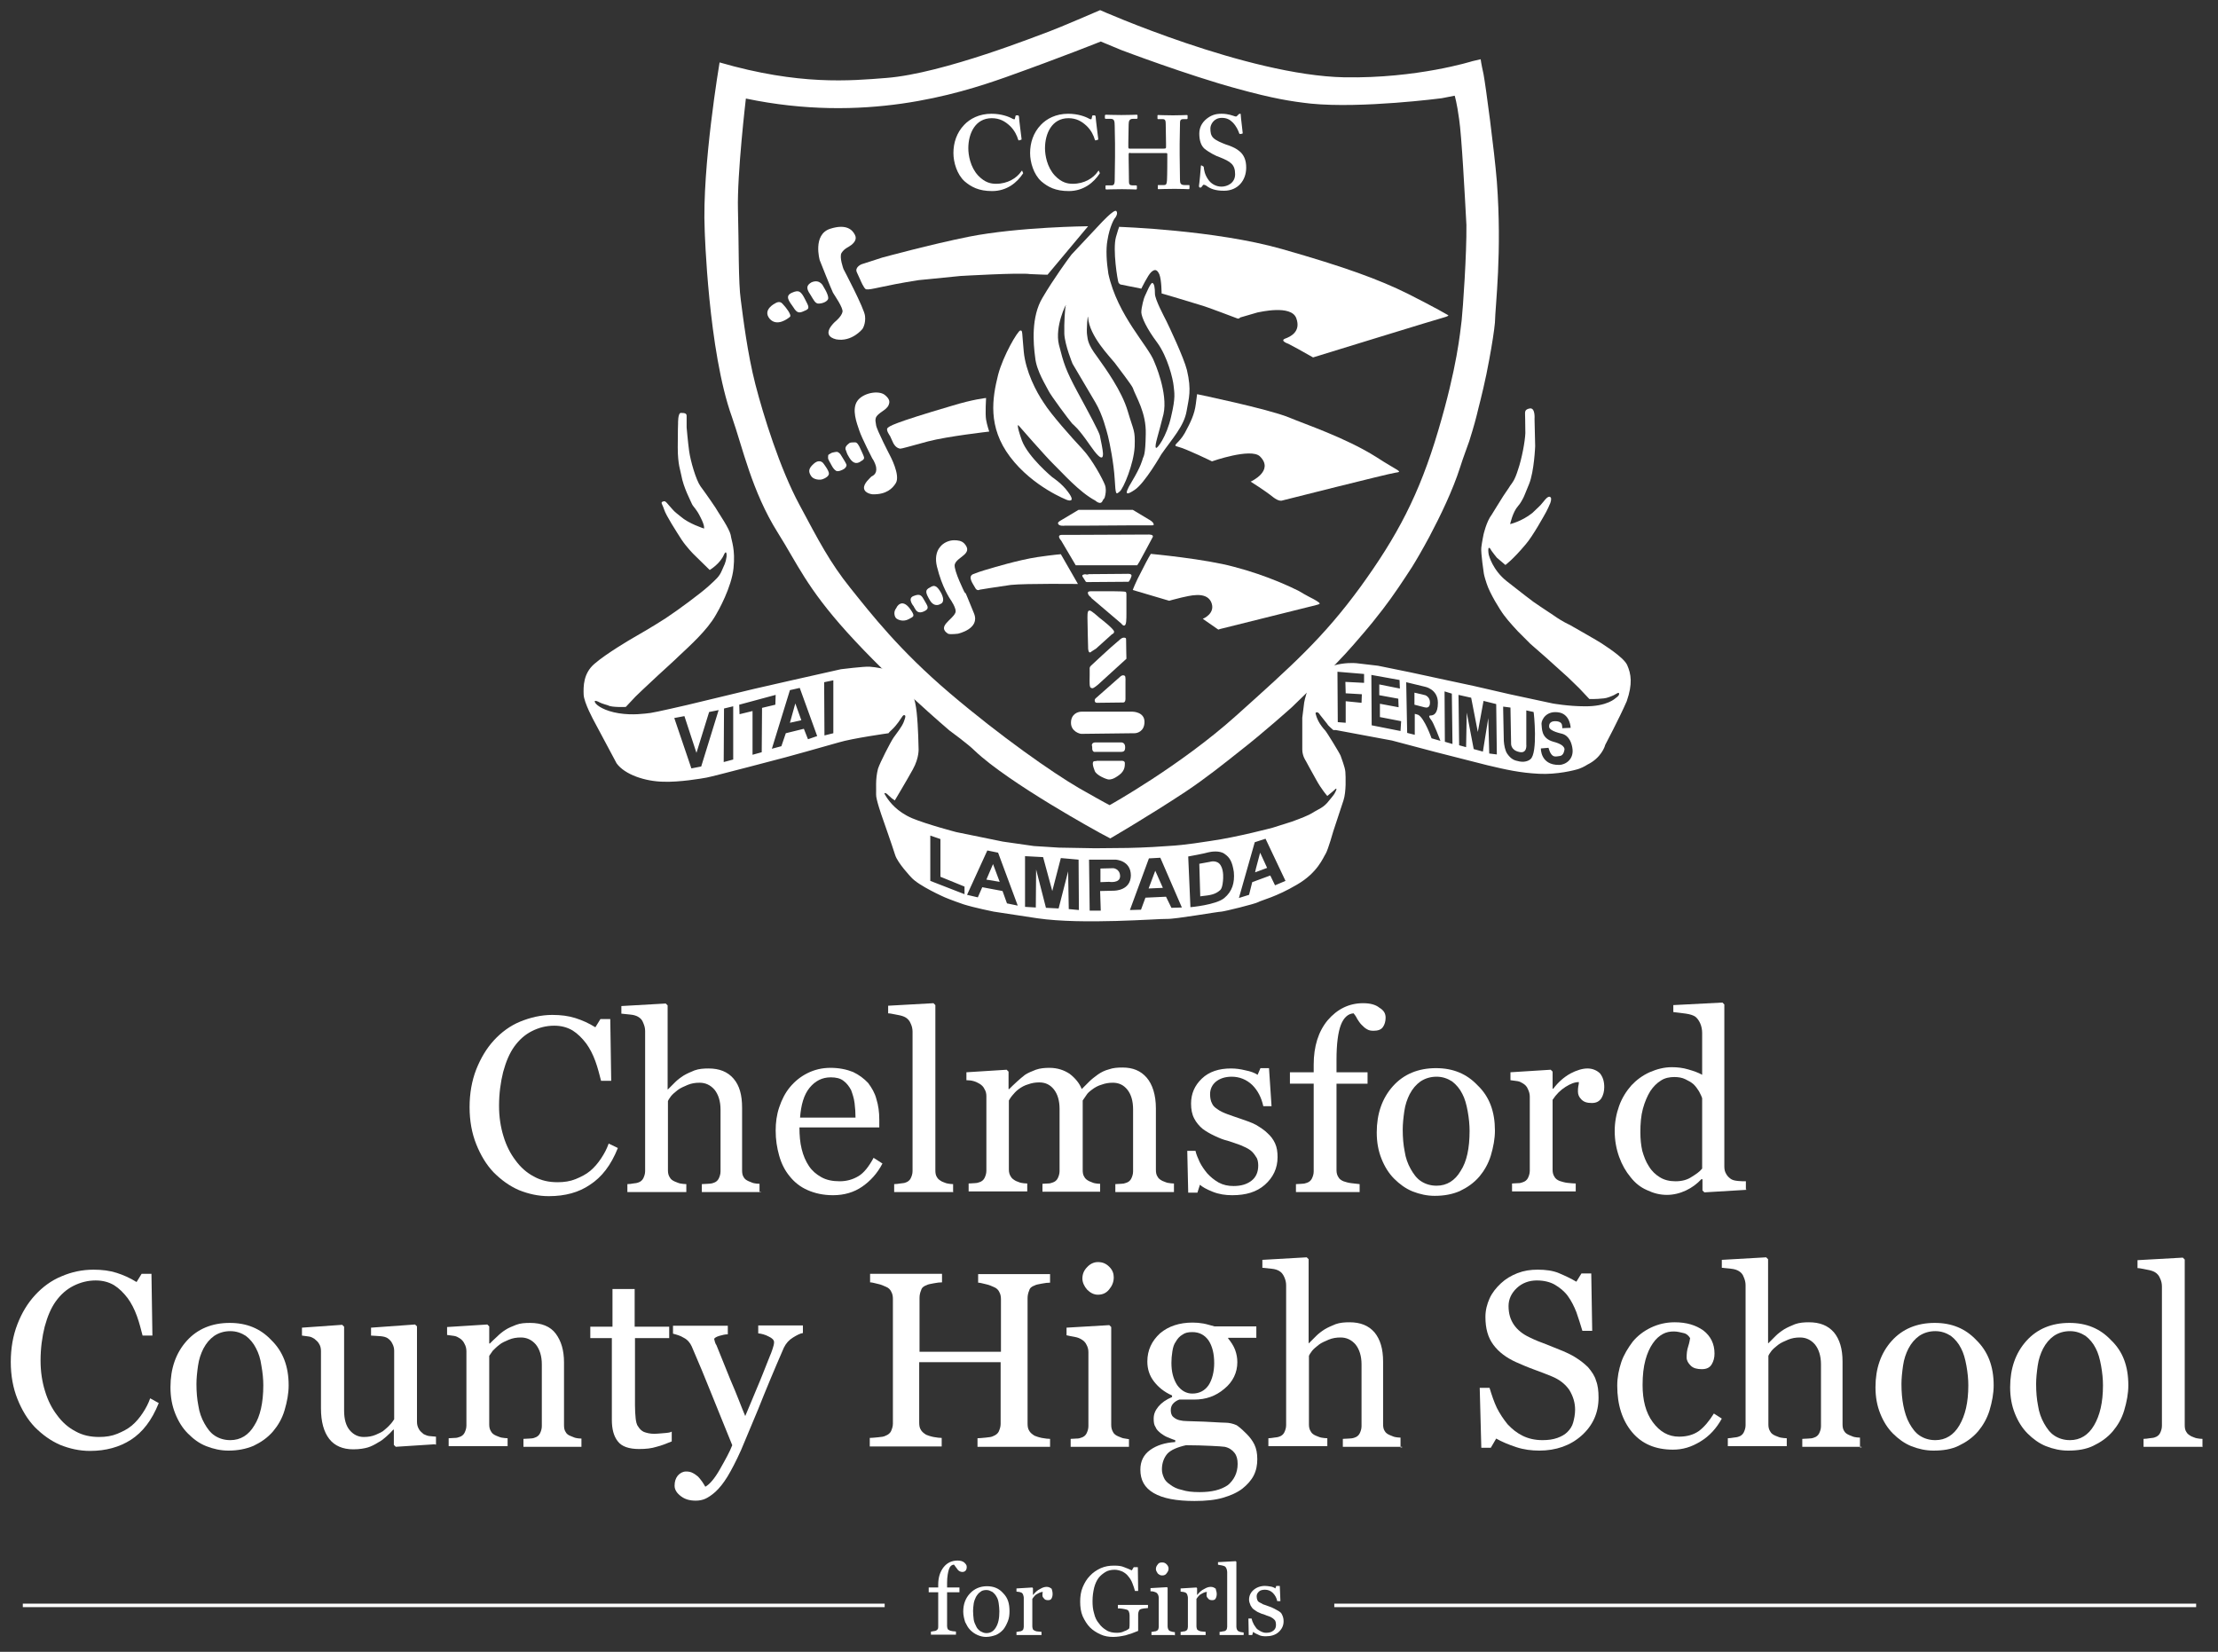<?xml version="1.0" encoding="utf-8"?>
<!-- Generator: Adobe Illustrator 25.2.1, SVG Export Plug-In . SVG Version: 6.00 Build 0)  -->
<svg version="1.1" id="Layer_1" xmlns="http://www.w3.org/2000/svg" xmlns:xlink="http://www.w3.org/1999/xlink" x="0px" y="0px"
	 viewBox="0 0 700 521.3" style="enable-background:new 0 0 700 521.3;" xml:space="preserve">
<rect x="0" y="0" width="700" height="521.3" fill="#333333" stroke="none"/>
<style type="text/css">
	.st0{fill:#FFFFFF;}
</style>
<g>
	<path class="st0" d="M472.4,57.2c-0.8-9.8-3.5-30.1-4.2-33.8c-0.8-3.6-0.9-4.7-0.9-4.7l-2.6,0.6c0,0-17.4,5.5-40.4,5.1
		c-30.7-0.6-77.1-21.2-77.1-21.2s-13.2,5.7-16,6.7c-2.9,1-33.4,13.3-51.5,14.7c-11.4,0.9-27.4,2.4-52.6-4.9c0,0-5.6,33-4.7,52.9
		c0,0,1.1,38.2,8.6,59c3.3,9.4,6.3,23.5,14.4,36.4c6.3,10,9.1,17.3,21.9,31.5c13.8,15.3,32.3,31,32.3,31s5.9,4.3,8,6.4
		c10.8,10.3,39.6,26,39.6,26l3.2,1.7c0,0,12.2-7.1,23.7-14.7c6.6-4.4,12.3-9,17.1-12.8c7.6-5.9,16.5-13.9,16.5-13.9s7.6-7.3,14-13.8
		c4.2-4.3,7.4-8.2,8.8-9.8c1.4-1.6,3.6-4.3,5.9-7.3c3.4-4.4,6.8-9.6,9.2-13.3c1.5-2.4,3.4-5.7,5.5-9.6c3.5-6.6,7.4-14.7,9.7-21.9
		c1.1-3.5,2.2-6.2,2.9-8.3c1.5-4.8,2.1-7,2.9-10.4c0.7-2.7,2.3-9.1,3.4-15.3c0.9-4.8,1.6-9.4,1.8-11.7
		C471.9,96.4,474.1,79.8,472.4,57.2 M461.3,101.1c-0.5,3.9-1.4,14.6-7.4,34.8c-6,20.3-13,33.4-24.6,49.4
		c-11.7,16-21.4,24.6-39.1,40.5c-17.7,15.9-40,28.3-40,28.3s-1.1-0.5-9.7-5.4c-8.4-4.9-24.7-16.3-40.7-29.9
		c-16-13.6-24.9-25.1-31.4-33.2c-6.5-8.1-10-14.9-16.1-26.3c-6.2-11.5-11.4-28.3-13.9-38c-2.5-9.7-3.9-21.2-4.6-26.6
		c-0.8-5.4-0.6-18-0.9-28.5c-0.3-11.4,2.5-35.1,2.5-35.1c37.3,7.8,66.6-1.3,81.9-6.7c18.2-6.5,30.1-11.3,30.1-11.3l6.5,2.7
		c0,0,20.8,7.9,36.6,12.2c11.3,3.1,16.9,4,23.2,4.7c16,1.6,41.3-1.7,41.3-1.7l4.1-0.8c0,0,0.7,2.2,1.4,7.4
		c0.8,5.2,1.8,24.1,2.3,33.4C462.9,80.2,461.7,97.4,461.3,101.1"/>
	<path class="st0" d="M255.9,150.1c0.7,1.3,2.9,1.5,3.8,1.1c0.9-0.3,1.9-1,1.9-1.7c0.1-0.9-1.7-3.2-1.7-3.2s-1-1.6-2.9-0.1
		C255.1,147.8,255.1,148.8,255.9,150.1"/>
	<path class="st0" d="M262.1,146.2c0,0,1.1,2.5,2.2,2.5s2.2-0.8,2.2-0.8s0.9-0.7,0.6-1.4c-0.3-0.7-1.9-3.2-1.9-3.2s-0.6-0.7-1.1-0.7
		c-0.5,0-1.6,0.3-1.6,0.3s-1.1,0.6-1.1,0.7c0,0.2-0.2,1,0.1,1.5C261.7,145.6,262.1,146.2,262.1,146.2"/>
	<path class="st0" d="M267.8,144c0,0,0.9,1.9,2.2,2.1c1.1,0.1,1.6-0.5,1.8-0.6c0.2-0.1,1-0.5,0.9-1.1c-0.1-0.7-1.5-3.4-1.5-3.5
		c-0.1-0.1-0.6-1.3-1.3-1.3s-1.7,0-1.9,0.3c-0.2,0.2-1.7,1.1-1,2.3C267.4,143.5,267.8,144,267.8,144"/>
	<path class="st0" d="M275.3,144.7c0,0-3.3-6.4-4.1-8.8s-2.5-6.7-0.6-9.4c1.8-2.5,6.6-3.4,8.6-1.9c1.9,1.5,1.5,2.5,1.3,3.1
		c-0.6,1.8-3.5,2.5-4.1,4.2c-0.2,0.9-0.1,0.9,0.1,2.3c0.2,1.5,4.3,9.4,4.3,9.4s3.5,6.4,1.9,8.9c-1,1.6-2.9,3.6-7.3,3.5
		c0,0-2.4-0.2-2.7-1.8c-0.3-1.6,2.1-3.5,2.3-3.8c0.3-0.2,1.9-0.7,1.5-3C276.1,145.7,275.3,144.7,275.3,144.7"/>
	<path class="st0" d="M280.9,137.6c0,0-1.4-1.9-0.8-2.5c0.6-0.6,1.5-1.5,20.2-7c6.8-2.1,10.9-2.5,10.9-2.5s-0.3,5,0,6.8
		c0.3,1.8,1,3.8,1,3.8s-13.2,1.5-19.3,3.1c-5.9,1.6-8.3,2.3-8.8,2.3c-0.5-0.1-1.4-0.3-2.2-1.8C281.2,138.3,280.9,137.6,280.9,137.6"
		/>
	<path class="st0" d="M271.5,88.3c0,0,1.1,2.7,1.8,3c1.6,0.3,5-1.1,16.7-2.9c1-0.1,13.1-1.3,13.1-1.3s18.8-1.1,22-0.6
		c4.1,0.2,5.5,0.2,5.5,0.2l12.8-15.3c0,0-21.9,0.2-37.6,3.3c-12,2.4-27.4,6.6-27.4,6.6l-6.5,2.1c0,0-2.2,0.9-1.5,2.5
		C271.1,87.4,271.5,88.3,271.5,88.3"/>
	<path class="st0" d="M272.2,103.8c0,0,1.1-1.6,0.8-4.1c-0.2-2.3-6.8-14.8-6.8-14.8s-1.4-3.8-0.6-5.1c1-1.5,2.1-1.7,3.1-2.5
		c1-0.8,1.8-1.9,1.1-3.2c-0.7-1.4-2.5-3.6-7.8-1.9c-5.6,1.8-3.3,9.9-3.3,9.9s3.6,9.1,4.2,10.3c0.6,1,3.2,4.7,3,6
		c-0.3,1.5-2.3,3.1-2.3,3.1s-5,4.3,0.3,5.6C268.9,108,272.2,103.8,272.2,103.8"/>
	<path class="st0" d="M255.7,92.9c1.1,1.8,1.5,2.7,2.4,2.9c1.6,0.1,3.3-0.8,3.3-1.7c0-1.3-1.5-3.6-1.5-3.6s-1-2.6-3.8-1.4
		C254.6,90,254.3,90.9,255.7,92.9"/>
	<path class="st0" d="M249.9,92.4c2.2-1,2.9-0.5,4.2,2.1c1.1,2.2,1.7,2.9-0.2,3.6c-1.5,0.7-2.3,0.9-3.5-1.1
		C248.9,94.9,247.7,93.4,249.9,92.4"/>
	<path class="st0" d="M247.7,96.7c0,0,2.3,2.7,1.6,3.3c-0.7,0.6-4.1,3.2-6.4,0.6c-2.4-2.9,1.8-4.9,1.8-4.9s1.3-0.9,2.2,0.1
		L247.7,96.7"/>
	<path class="st0" d="M338.2,80.3l9.1-9.7c0,0,4.3-4.7,5-4c0.7,0.7-0.3,2.2-0.5,2.3c-0.1,0.1-1.6,2.5-2.3,7
		c-0.5,2.7-0.3,6.7,0.3,10.5c2.9,13.3,12.7,22.8,14.5,27.8c0,0,4.4,9.8,2.9,16.5c-1.5,6.2-2.9,9.9-2.4,10.6c0.3,0.6,3.4-3.5,4.8-9.8
		c1.5-6.3,1-7.5,0.8-9.7c-0.2-2.2-1.9-9.2-5.2-13.7c-3.3-4.4-4.9-7.9-5-9.5c0-1.7,0.9-4.8,1.1-5.1c0.2-0.3,1.8-4.4,2.4-4.2
		c0.6,0.2,0.8,1.6,0.8,3.4s2.9,7.2,3.6,8.6c0.7,1.4,5.5,11.5,6.5,15.5c1.5,6.4,0.6,8.8-0.1,12.9c-0.8,4.8-4.6,8.8-8,13.7
		c0,0-5.2,9.1-8.4,11.2c-2.1,1.4-3.9,2.3-0.9-2.6c3-5,3.3-6.8,3.5-7.4s0.8-0.8,0.9-7.6c0.2-6.8-3.1-11.7-4.1-14.6
		c-0.5-1.1-4.3-6-5.7-7.9c-1.4-1.8-8-8.4-8.4-14.3c-0.1-1.6-0.6,4.1-0.3,5.6c0.2,1.5,0.3,3,3.1,6.7c2.7,3.8,7.8,10.8,9.7,17.2
		c1.9,6.5,2.4,5.9,2.2,11.3c-0.3,5.4-3.5,13.1-4.7,14.1s-1.3,1.3-1.6-3.9c-0.3-5.1-1.6-11.5-2.1-13.5c-0.5-1.9-1.7-6.8-4-10.7
		c-2.3-3.9-7.2-12.2-7.2-12.2s-2.4-5.8-2.6-9.4c-0.1-3.4,0.2-8.4,0.5-9.1c0.2-0.7-3.6,6.7-2.2,12.5c1.5,5.9,2.1,7.9,5.8,14.8
		c3.8,7,6.7,12.4,7.1,13.8c0.3,1.4,1,4.8,1,5.7c0,0.8,0.1,3.5-4.1-2.6c-3.8-5.5-5.1-6.3-5.6-6.8c-0.9-1-6.8-8.9-7.5-10.4
		c-0.7-1.5-3.8-6.2-4.2-10.5c-0.6-4.4-1.3-12.8,2.3-18.8c3.5-6,8.3-12.5,8.3-12.5L338.2,80.3"/>
	<path class="st0" d="M348.4,157.7c0,0,1.1-2.6,0.3-4.7c-0.6-1.6-3.9-7.9-7.1-11.3c-3.2-3.4-9.9-10.9-12.2-14.6
		c-2.4-3.5-5.7-9.9-6.3-16.1c-0.6-6.2-0.3-6.8-1.1-6.7c-0.8,0.1-5.4,7.9-7,14c-1.8,7.2-3.4,16.4,3.8,25.9c7.2,9.5,18,13.6,18,13.6
		s3,1.1,0.3-2.5c-1.9-2.7-5-4.7-5-4.7s-7.6-6.3-9.6-11.6c-1.9-5.4-1.1-4.8-1.1-4.8s8.6,9.9,11.3,12.5c2.6,2.5,7.9,8.6,13,11.3
		c0,0,1.7,1.6,2.3,0C348.8,156.5,348.4,157.7,348.4,157.7"/>
	<path class="st0" d="M377.8,124.4c0,0,22.2,4.6,28.9,7.3c5.2,2.2,17.9,6.4,27.6,12.5c7.2,4.7,8.7,4.6,6,5
		c-2.2,0.3-35.8,8.8-35.8,8.8s-0.9,0.3-2.7-1.1c-2.6-2.1-7.1-4.9-7.1-4.9s7.6-3.4,2.9-8c-2.9-2.7-15.1,1.6-15.1,1.6s-8.2-4-10.7-4.6
		c-2.1-0.5,0.1-0.8,2.1-4.3c1.9-3.5,3.1-6,3.5-9.2L377.8,124.4"/>
	<path class="st0" d="M334.7,164.3l5.7-3.4h17.1l5,3c0,0,1.6,0.8,1.6,1.6c0,0.1,0.2,0.3-0.7,0.3c-0.8,0-3.5,0-6.8,0
		c-8.2,0.1-20.6,0.1-20.6,0.1s-2.1,0.3-2.1-0.9C334.1,164.6,334.7,164.3,334.7,164.3"/>
	<path class="st0" d="M339.5,168.8l22.9-0.1c0,0,1.8-0.1,1.4,0.8c-0.5,1-4.2,7.8-4.2,7.8l-0.7,1.1h-18.5h-0.9l-4.6-7.8
		c0,0-1.7-1.8,0.3-1.8C337.4,168.8,339.5,168.8,339.5,168.8"/>
	<path class="st0" d="M343.4,181.2l12.2-0.1c0,0,1.7-0.2,1.5,0.7c-0.3,1.1-0.9,1.8-0.9,1.8l-13.2,0.1l-0.3-0.1l-0.9-1.4
		c0,0-0.5-0.6,0-0.8c0.5-0.3,1.1-0.1,1.1-0.1h0.6"/>
	<path class="st0" d="M344.5,188.8l9.4,8c0,0,0.5,0.8,1,0.6c0.6-0.2,0.6-1.9,0.6-4v-5.8c0,0,0-0.6-0.2-0.8c-0.5-0.3-8-0.2-8-0.2h-3
		c0,0-1.3-0.1-0.9,0.8c0.2,0.7,0.8,1,0.8,1L344.5,188.8"/>
	<path class="st0" d="M345.8,204.8l5.1-4.6c0,0,0.8-0.3,0.7-0.9c-0.1-0.9-4.7-4.4-4.7-4.4s-2.3-2.1-2.9-2.2
		c-0.7-0.1-0.8,0.5-0.8,2.2s0.2,9.2,0.2,9.2s-0.1,2.7,1.1,1.5C346,204.6,345.8,204.8,345.8,204.8"/>
	<path class="st0" d="M343.9,213.1v-2.1c0,0-0.1-0.5,0.5-1c0.8-0.8,6.2-5.7,6.2-5.7l2.9-2.5c0,0,0.8-0.8,1.6-0.5
		c0.2,0.1,0.3,0,0.3,0.8c0,1.8,0.1,5.8,0.1,5.8l-9,8.2c0,0-1.3,1.1-1.7,1.1c-0.5,0-0.8-0.3-0.8-0.6
		C343.8,216.3,343.9,213.1,343.9,213.1"/>
	<path class="st0" d="M346,220.2l7.6-6.7c0,0,0.7-0.7,1.4-0.2c0.3,0.2,0.2,1.9,0.2,1.9v5.2c0,0,0.1,1.3-0.7,1.3
		c-0.7,0-8.2,0.1-8.2,0.1s-0.8,0.1-0.8-0.7C345.4,220.6,346,220.2,346,220.2"/>
	<path class="st0" d="M338,228.1c0-2.7,2.1-3.5,3.3-3.5h16.1c0,0,3.8,0,3.8,3.2c0,3.1-2.4,3.6-3.1,3.6c-0.3,0-16.3,0.2-16.8,0.2
		C340.7,231.6,338,230.8,338,228.1"/>
	<path class="st0" d="M344.6,235.6c0,0-0.3-1.3,1.1-1.3c1.5,0,8.1,0,8.1,0s1.3-0.1,1.3,1.5s-0.7,1.5-2.2,1.5c-1.6,0-7.3,0-7.3,0
		s-1,0.2-0.9-1.4C344.6,234.4,344.6,235.6,344.6,235.6"/>
	<path class="st0" d="M346,240.1h7.9c0,0,1.1-0.1,1.1,0.7c0,0.8,0.1,2.4-1.8,3.8c-1.9,1.4-2.7,1.4-3.3,1.4c-0.6,0-3.9-1.3-4.4-2.7
		c-0.6-1.5-1-3.1,0-3.1S346,240.1,346,240.1"/>
	<path class="st0" d="M312.6,179.4c0,0,8.8-2.7,14.9-3.6c4.8-0.7,7.3-0.9,7.3-0.9l5.4,9.4c0,0-16.4-0.2-21.2,0.3
		c-4.4,0.6-9.8,1.5-9.8,1.5s-0.9,0.6-1.5-0.7c-0.6-1.1-2.4-3.4-0.6-4.2C309.3,180.3,312.6,179.4,312.6,179.4"/>
	<path class="st0" d="M304.4,186.9c0,0-3.4-6.8-3.1-8.7c0.6-2.5,6-3.3,3.1-6.6c-0.9-1-2.2-1.1-3.3-1.1c-1.6,0-3.4,0.8-4.4,2.1
		c-1.3,1.5-1.6,3.8-1,6.2c1.6,6.6,4.2,10.3,4.2,10.3s2.2,3.1,1.6,4.3c-0.9,2.2-5.9,4.3-2.3,6.6c0.7,0.3,3.1,0,3.1,0s7.1-1.5,5.1-6.4
		c-2.1-5.2-2.6-6.3-2.6-6.3L304.4,186.9"/>
	<path class="st0" d="M297,187.1c1.6,3.1-0.2,3.5-0.2,3.5s-1.8,1.3-3.3-1.1c-1.4-2.4-1.7-3.3,0-4.1
		C294.6,184.7,295.5,184.4,297,187.1"/>
	<path class="st0" d="M288.4,191.4c0,0-2.2-2.5-0.1-3.3c2.2-0.9,2.6-0.1,3.5,1.5c0.9,1.6,1.6,2.4,0.1,3.2c-1.5,0.8-2.4,0.5-3-0.5
		C288.3,191.4,288.4,191.4,288.4,191.4"/>
	<path class="st0" d="M283.3,191.2c0,0,1.5-2.2,3.8,0.8c1.8,2.5,1.4,2.5-0.3,3.4c-1.7,0.9-3.3,0.3-4-0.3c-0.6-0.7-0.8-2.1,0-3.1
		C283.2,191.2,283.3,191.2,283.3,191.2"/>
	<path class="st0" d="M414.6,189.1c0,0,1.9,1,1.9,1.4c0,0.3-3,0.9-3.3,1c-0.3,0.1-28.1,7-28.1,7l-0.6,0.2l-4.9-3.4
		c0,0,4.3-1.7,2.6-5.4c-1.7-3.4-7-1.8-9.4-1.3c-2.5,0.6-3.8,1-3.8,1l-11.5-3.4c0,0,0.7-2.1,3-6.4c1.9-3.8,2.7-5,2.7-5
		s17.3,1.6,26.3,4.1c10.4,2.7,18.4,6.6,20.4,7.6C412,187.8,414.6,189.1,414.6,189.1"/>
	<path class="st0" d="M353.3,71.6c0,0,30.3,1,51.3,7c20,5.7,30.6,9.6,39.7,14.1c9.1,4.6,12.8,6.8,12.8,6.8s0.1,0.2-0.8,0.5
		c-1,0.2-41.9,12.8-41.9,12.8l-4.8-2.7l-3-1.6c0,0-2.7-0.9-1.1-1.6c1.7-0.6,5.2-2.2,3.6-6.5c-1.6-4.3-11.5-1.9-12.2-1.8
		c-0.7,0.2-5.5,1.6-5.5,1.6s-0.3,0.5-0.9,0.3c-0.3-0.1-9.9-3.8-11.9-4.3c-1.8-0.6-12-3.6-12-3.6s0-4.2-0.7-6
		c-0.8-1.8-1.6-1.6-2.6-0.7c-1,0.9-3.1,5.2-3.1,5.2l-6.5-1.3c0,0-0.3,0-0.7-0.6c-0.3-0.7-1.9-10.4-0.8-14.4
		C353.4,70.6,353.3,71.6,353.3,71.6"/>
	<g>
		<g>
			<polyline class="st0" points="362.5,280.4 367,280.2 364.6,274.8 362.5,280.4 			"/>
			<path class="st0" d="M381.8,272l-3.3,0.6l0.3,10.3c0,0,0.2-0.1,2.2-0.3c2.3-0.3,3.3-1,4.1-1.7c0.8-0.7,0.9-3.3,0.9-3.3
				s0.3-2.7-0.7-4.4C384.2,271.2,381.8,272,381.8,272"/>
			<polyline class="st0" points="396.4,274 396.1,275.3 399.9,273.9 397.7,269.1 396.4,274 			"/>
			<polyline class="st0" points="249.3,228.1 252.9,227.3 251,222 249.3,228.1 			"/>
			<path class="st0" d="M351.4,274l-4.1,0.1v4.3l2.7-0.1c0,0,3.6,0.6,3.5-1.9C353.4,274.2,351.4,274,351.4,274"/>
			<polyline class="st0" points="311.3,277.6 315.5,278.3 313.4,272.7 311.3,277.6 			"/>
		</g>
		<g>
			<path class="st0" d="M449.8,219.4l-3.4-0.8v3.8c0,0,2.4,0.6,3.1,0.8c0.7,0.2,1.8,0.3,1.8-1.5
				C451.3,219.9,449.8,219.4,449.8,219.4"/>
			<path class="st0" d="M513.5,209.8c-1.3-2.6-7.6-6.4-8.1-6.8s-10-5.8-10-5.8s-2.3-1-5.1-3c-2.5-1.6-6.4-4.3-6.4-4.3s-4-3-8.4-6.5
				s-5.6-8-5.7-8.6c-0.1-0.7-0.2-1.8,0.1-1.9c0.3-0.1,0.7,0.7,0.8,0.9c0.1,0.2,1.7,2.2,1.7,2.2l2.7,2.3c0,0,2.3-1.6,6.4-6.5
				c2.2-2.5,5.9-9.2,6.5-10.3c0.2-0.5,0.6-1.1,0.9-1.9c0.6-1.1,0.8-2.3,0.5-2.6c-0.7-0.9-2.1,1.1-2.1,1.1l-1.1,1.3
				c0,0-1.4,1.4-2.6,2.5c-3.4,2.7-7,3.5-7,3.5s0.8-3.8,2.5-5.7c0.2-0.2,0.7-0.8,1.4-2.1c0.5-0.9,0.5-1,2.1-4.9
				c1.6-4,1.9-11.9,1.9-11.9l-0.2-8.6c0,0,0.3-3.6-1.5-3.3c-1.8,0.3-1.4,1.4-1.5,1.5c0,0.1,0.1,3.6,0.1,6.3c-0.1,2.6-1.1,8-2.3,11.5
				c-1.1,3.5-1.8,4.1-2.5,5.1c-0.3,0.6-1.9,2.7-3.2,4.9c-1.1,1.8-2.2,3.5-2.6,4.2c-1.7,2.2-2.6,6.3-2.6,6.3s-0.5,2.4-0.7,4.1
				c-0.2,1.6,0.8,8.2,0.8,8.2s0.1,0.8,0.9,3.2c1,3.1,4.2,8.3,5.5,10c1.3,1.8,4.3,5,4.3,5l4,4l4.8,4.2l7.1,6.4l3.5,3.4l3.2,3.4
				c0,0,1.8,0.1,4.6-0.2c1-0.1,2.2-0.6,3.1-1c0.9-0.5,1.5-0.9,1.6-0.7c0.5,0.7-1,1.6-1,1.6s-2.6,2.7-9.8,2.6
				c-5.1,0-10.1-0.9-10.1-0.9l-13.5-2.9l-11.3-2.6l-11.2-2.4l-8.8-1.9l-10.3-2.1c0,0-5.9-0.7-6.8-0.8c-0.9-0.1-3.9-0.2-7.1,0.7
				c-3.9,1.1-6.2,3.8-7.2,5c-0.9,1.4-2.1,5.9-2.2,6.7c-0.1,0.8-0.6,4.8-0.6,4.8s0,7.9,0,10s1.1,3.6,1.1,3.6s1.6,3,3.3,6
				c1.7,3.1,3.5,5.1,3.5,5.1s1-0.8,1.8-1.5c0.6-0.5,0.9-0.9,1-0.8c0.3,0.1-0.3,1.1-0.5,1.5c-0.1,0.3-1.7,2.2-1.7,2.2
				c-1.8,2.4-3.4,2.7-5.4,4c-0.9,0.6-3.6,1.7-6.4,2.7c-3.1,1-6,1.9-6,1.9s-11.2,3-19.7,4.2c-1.6,0.2-7.6,1.3-13.5,1.6
				c-6.4,0.5-12.5,0.6-12.5,0.6l-10.4,0.1l-11.4-0.2l-7.9-0.5l-9.8-1.4l-14.7-3c0,0-9.2-2.4-14-4.4c-4.8-2.1-7-5.1-8-6.6
				s-0.6-1.3-0.6-1.3c0.1-0.1,0.7,0.1,1.1,0.6c0.6,0.5,1.1,1,1.1,1l1,0.7c0,0,3.6-6,5.7-9.8c2.1-3.8,1.8-6.7,1.8-6.7
				s-0.1-6.7-0.6-11.3c-0.5-4.6-1.5-6.2-2.3-8.1c-0.9-2.1-3.6-3.8-5.1-4.7c-1.5-0.8-5.7-1.5-7.5-1.6c-1.8-0.1-9,0.8-9,0.8l-16,3.6
				l-11.4,2.6l-21.2,5.1c0,0-9.9,2.3-11.5,2.5c-1.7,0.2-5.6,0.8-10,0.1c-4.4-0.7-7-2.4-7.5-3.4c-0.5-1,1-0.3,1.5,0
				c0.5,0.3,2.6,0.9,2.6,0.9c1.1,0.7,5.6,0.5,5.6,0.5l3.1-3.3c0,0,3.3-3.2,7-6.6c2.6-2.4,5.4-4.9,6.7-6.2c3.3-3.1,8.9-8.1,11.6-12.9
				c0.8-1.3,5-8.8,5.6-14.8s-0.6-8.4-0.9-10.5c-0.5-2.1-3.6-6.6-4-7.3c-0.3-0.7-4-6-5.5-8c-1.5-2.1-3.2-8.2-3.6-11.1
				s-0.8-7.5-0.8-7.5s0-3,0-3.6c0-0.7-0.3-1-1.8-1c-1,0-0.9,3.4-0.9,3.4s-0.1,2.1-0.1,7.5c0,5.5,0.9,7.4,1.1,8.7
				c0.7,4,3,8.2,3.4,9.2c0.5,1,1.4,1.5,2.7,4.2c1.4,2.7,1.1,3.5,1.1,3.5s-4.8-1.5-7.4-3.8c-0.6-0.5-2.1-1.6-2.6-2.3
				c-1.5-1.6-2.1-2.7-2.7-2.5c-1.3,0.3-0.5,0.7,0.1,2.6c0.6,1.9,3.9,7,5.5,9.5c1.6,2.4,3.8,4.6,3.8,4.6l5.1,5l0.1-0.1
				c0,0,3.2-1.9,4.4-4.8c0.7-1.5,0.9-0.2,0.8,0.7c-0.3,2.1-0.7,2.5-1.5,4.4c-0.8,1.9-1.8,2.7-4.2,4.9c-2.4,2.2-9.7,7.6-13.5,10.1
				c-3.8,2.5-10.8,6.5-10.8,6.5s-7.9,4.6-11.7,7.9c-3.5,3-3.5,7.1-3.4,9.7s3.3,8.4,3.3,8.4l7.1,13.3c2.6,3.6,9.1,5.7,14.7,5.8
				c5.1,0.2,12.1-1,13.7-1.3c1.8-0.3,24.9-6.4,24.9-6.4s12.4-3.4,16.8-4.7c4.3-1.3,15.7-2.9,15.7-2.9c0.3-0.5,1.4-1.3,2.2-2.3
				c1.4-1.6,2.2-3.3,2.6-3.4c0.8-0.1,0.6,0.6,0,2.2c-0.6,1.5-2.2,3.5-3.2,4.9c-0.9,1.3-4.3,7.9-4.9,9.8c-0.9,3.4-0.5,6.6-0.6,8.1
				c-0.1,1.5,1.9,7.1,1.9,7.1s3.3,9.4,4.1,12c0.8,2.6,5.1,7.1,5.1,7.1c2.4,2.7,10.6,6.3,10.6,6.3s2.1,0.9,5.9,2.2
				c3.5,1.1,9.5,2.3,9.5,2.3s9.1,1.4,13.8,2.1c14.3,2.1,38.3,0.1,40.9,0.2c2.6,0.1,16.1-2.3,17.2-2.3c1.1-0.1,10.5-2.4,11.6-3
				c1-0.6,5.6-1.6,12.2-5.5c6.6-3.8,8.3-8.6,9.1-9.8c0.8-1.4,2.4-7.1,2.4-7.1s2.3-7,3.2-9.7c0.9-2.7,0.7-7.5,0.6-9
				c-0.1-1.5-1.3-4.4-1.5-5.1c-0.3-0.8-4.4-7.5-4.9-8s-1.6-1.9-2.1-2.9s-0.8-1.9-0.9-2.4c-0.1-0.5,0.7-0.5,0.9-0.2
				c0.2,0.1,0.5,0.6,0.5,0.6s1.9,2.4,2.3,2.9c0.2,0.5,1.9,1.9,1.9,1.9h0.8l17.7,3.3l13.6,3.6c0,0,10.6,2.7,16.5,4.2
				c5.9,1.4,10.3,2.4,16.3,2.7c5.6,0.3,11.3-1.1,12.7-1.6c1.4-0.5,2.6-1.3,2.6-1.3c4.3-2.1,5.5-5.7,5.6-6.2c0,0,4.4-8.3,6.8-13.8
				C515.3,215.8,514.8,212.7,513.5,209.8 M221.3,241.9l-3.1,0.6l-5.4-15.9l3.2-0.6l3.8,11.6l4-12.9l3-0.6L221.3,241.9z M231.4,239.7
				l-3,0.8l0.1-16.9l2.9-0.7V239.7z M240.4,237.4l-2.9,0.8v-13.8l-4.1,1l-0.1-3l11.5-3.1l-0.1,3.1l-4.2,1L240.4,237.4z M255,233.3
				l-1.3-3.3l-5.7,1.4l-1.4,4.1l-3,0.8l5.7-18.5l3.1-0.7l5.5,15.2L255,233.3z M260.2,232.1l-0.1-16.8l2.9-0.6v16.7L260.2,232.1z
				 M293.6,278v-14.3l3.2,1.1v11.9l7.6,3.1v2.4L293.6,278z M317.8,285.1l-1.4-3.9L310,280l-1.4,3.2l-3.4-0.8l6.4-14l3.4,0.7
				l6.2,16.7L317.8,285.1z M337.3,286.9l-0.2-11.9l-3,11.7l-4-0.2l-3.1-12.1l-0.1,12l-3.4-0.2v-16l5.7,0.3l2.9,10.7l2.7-10.4
				l5.6,0.5l0.1,15.9L337.3,286.9z M351.4,281.1c-0.8,0-4.2,0.1-4.2,0.1l0.2,6.2h-3.5l-0.2-16.1h8.4c0,0,4.8,0.2,4.8,5
				C356.8,281,352,281.1,351.4,281.1 M369.7,286.5L368,283l-6.5,0.3l-1.4,3.8l-3.5,0.1l6-16.3l3.6-0.2l6.8,15.7L369.7,286.5z
				 M386.4,283.4c-2.6,2.2-10.7,2.9-10.7,2.9l-0.7-16c0,0,5.5-1,6.3-1.3c0.8-0.2,3.6-0.7,5.2,0.5c1.6,1.1,2.4,2.4,2.9,5.7
				C389.7,278.6,388.9,281.3,386.4,283.4 M402.4,279.4l-1.5-3.1l-5.7,2.1l-1,4l-3.2,1l5-17.6l3.4-1.1l6.3,13.3L402.4,279.4z
				 M430.5,215.5l-5.9-0.3l0.1,3.6l5.1,0.3l-0.1,2.7l-5-0.5v6.8l-2.5-0.2l-0.1-15.9l8.4,0.7L430.5,215.5z M442,230.7l-9.1-1.8
				l-0.1-15.9l8.9,1.6l0.1,2.7l-6.5-1.3v3.4l6,1.1l0.1,2.7l-5.9-1.1v4.2l6.7,1.3L442,230.7z M451.8,233c0,0-2.2-6.3-4.2-7.4
				c-0.5-0.2-1.1-0.3-1.1-0.3v6.6l-2.4-0.6l-0.3-16l5.8,1.4c0,0,4.2,0.7,4.2,5.1c0,3.5-1.4,4-2.3,4s-0.2,0.9,0.1,1.3
				c0.7,0.6,3,6.7,3,6.7L451.8,233z M456,234.1l-0.1-15.9l2.3,0.7l0.2,15.9L456,234.1z M470,237.8l-0.3-11.2l-1.7,10.6l-2.9-0.8
				l-2.2-11.5l-0.2,10.9l-2.2-0.6l-0.2-15.9l4,0.9l2.1,10.8l1.8-9.8l4,1l0.2,15.9L470,237.8z M483,239.6c-0.3,0.3-1.6,1.1-3.5,0.7
				c-1.6-0.3-2.6-0.7-3.8-2.4c-0.7-1-1-2.7-1.1-4.1c0-1.3-0.2-10-0.2-10v-0.8l2.3,0.3l0.2,11.3c0,0-0.2,2.1,2.5,2.7
				c2.7,0.7,2.3-2.4,2.3-2.4v-10.7l2.3,0.5C484.1,224.8,485.4,237.7,483,239.6 M492.1,241.4c-6,0.1-5.8-5.2-5.8-5.2l2.4-0.2
				c1,3.5,2.3,2.7,3.5,2.6c1.3-0.1,1.5-1.8,1.5-1.8s0.8-1.6-3.4-2.7c-4.1-1.1-3.6-4.4-3.8-5.7c0-1.3,1.6-4.4,5.8-3.5
				c3.3,0.8,3.4,4.8,3.4,4.8l-2.5,0.1c0,0-0.1,0.6-0.2-0.8c-0.1-1.4-1.8-1.4-2.3-1.4c-0.5,0-1.9,0.2-1.8,1.7c0,1.5,4,2.2,4.2,2.3
				c0.2,0.1,2.4,0.5,3.1,4.2C497,239.8,493.8,241.4,492.1,241.4"/>
		</g>
	</g>
	<path class="st0" d="M322.8,54.4c0.1,0.1,0.1,0.2,0.1,0.3c-1.9,2.9-5.1,5.6-9.8,5.6c-4.2,0-6.6-1.3-8.7-3.1c-2.4-2.2-3.5-6-3.5-8.9
		c0-3.2,1-6.4,3.4-8.9c1.8-1.9,4.7-3.5,8.6-3.5c3.1,0,5.5,0.9,6.7,1.6c0.5,0.2,0.6,0.2,0.7,0l0.2-0.9c0.1-0.2,0.1-0.2,0.6-0.2
		c0.3,0,0.5,0.1,0.5,0.6c0,0.6,0.7,5.9,0.8,6.8c0,0.2,0,0.3-0.1,0.3l-0.7,0.2c-0.1,0.1-0.2-0.1-0.3-0.3c-0.3-1.1-1.1-2.9-2.6-4.3
		c-1.5-1.4-3.2-2.4-5.7-2.4c-5.2,0-7.4,4.8-7.4,9.5c0,2.1,0.6,5.9,3.1,8.6c2.2,2.3,4.1,2.6,5.7,2.6c3.6,0,6.5-1.8,7.9-3.9
		c0.1-0.2,0.3-0.3,0.3-0.2L322.8,54.4"/>
	<path class="st0" d="M347,54.4c0.1,0.1,0.1,0.2,0.1,0.3c-1.9,2.9-5.1,5.6-9.8,5.6c-4.2,0-6.6-1.3-8.7-3.1c-2.4-2.2-3.5-6-3.5-8.9
		c0-3.2,1-6.4,3.4-8.9c1.8-1.9,4.7-3.5,8.6-3.5c3.1,0,5.5,0.9,6.7,1.6c0.5,0.2,0.6,0.2,0.7,0l0.2-0.9c0.1-0.2,0.1-0.2,0.6-0.2
		c0.3,0,0.5,0.1,0.5,0.6c0,0.6,0.7,5.9,0.8,6.8c0,0.2,0,0.3-0.1,0.3l-0.7,0.2c-0.1,0.1-0.2-0.1-0.3-0.3c-0.3-1.1-1.1-2.9-2.6-4.3
		c-1.5-1.4-3.2-2.4-5.7-2.4c-5.2,0-7.4,4.8-7.4,9.5c0,2.1,0.6,5.9,3.1,8.6c2.2,2.3,4.1,2.6,5.7,2.6c3.6,0,6.5-1.8,7.9-3.9
		c0.1-0.2,0.3-0.3,0.3-0.2L347,54.4"/>
	<path class="st0" d="M356.7,48.2c-0.3,0-0.5,0.1-0.5,0.5v1.4c0,1.1,0.1,5,0.1,7.3c0,0.8,0.3,1.1,1.1,1.1h1.1c0.2,0,0.3,0.1,0.3,0.2
		v0.8c0,0.2-0.1,0.3-0.3,0.3c-0.6,0-1.7-0.1-4.4-0.1c-3.2,0-4.2,0.1-4.9,0.1c-0.2,0-0.3-0.1-0.3-0.3v-0.8c0-0.2,0.1-0.2,0.3-0.2h1.7
		c0.8,0,0.9-0.8,0.9-1.6c0-1.6,0.1-5.4,0.1-7.4v-4.2c0-1-0.1-5.1-0.1-5.6c0-1.6-0.2-2.2-1.3-2.2h-1.5c-0.2,0-0.3-0.1-0.3-0.3v-0.7
		c0-0.1,0.1-0.3,0.3-0.3c0.6,0,1.6,0.1,4.9,0.1c3,0,4.2-0.1,4.8-0.1c0.2,0,0.3,0.1,0.3,0.3v0.7c0,0.2-0.1,0.3-0.3,0.3h-1.1
		c-1.1,0-1.4,0.6-1.4,1.8c0,0.5-0.1,4.8-0.1,5.7v1.4c0,0.3,0.1,0.5,0.3,0.5h10.9c0.6,0,0.7-0.1,0.7-0.5v-1c0-1.1-0.1-5.8-0.1-6.2
		c0-1-0.1-1.6-0.9-1.6h-1.5c-0.2,0-0.2-0.1-0.2-0.3v-0.8c0-0.1,0-0.2,0.2-0.2c0.6,0,2.1,0.1,4.7,0.1c2.5,0,3.9-0.1,4.3-0.1
		c0.3,0,0.3,0.1,0.3,0.3v0.7c0,0.2-0.1,0.3-0.3,0.3h-1.1c-1,0-1,0.6-1,1.7c0,0.5-0.1,4.9-0.1,6v3.5c0,1.5,0.1,6.2,0.1,8
		c0,1.1,0.3,1.6,1.4,1.6h1.4c0.2,0,0.2,0.1,0.2,0.2v0.8c0,0.2-0.1,0.3-0.3,0.3c-0.6,0-1.6-0.1-4.4-0.1c-3.1,0-4.2,0.1-5.1,0.1
		c-0.2,0-0.2-0.1-0.2-0.3v-0.8c0-0.1,0-0.2,0.2-0.2h1.8c0.8,0,0.8-0.6,0.9-1.5c0.1-1.6,0.1-6.8,0.1-7.4v-0.9c0-0.3-0.2-0.3-0.7-0.3
		h-11.1"/>
	<path class="st0" d="M379.7,52.5c0.1,0,0.2,0.1,0.2,0.2c0.1,1,0.3,2.3,1.3,3.8c1,1.6,2.7,2.4,4.3,2.4c1.8,0,4.3-1.1,4.3-3.9
		c0-3.1-1.4-4-4.9-5.4c-1-0.3-3.2-1.4-4.8-2.7c-1.1-1-1.6-2.7-1.6-4.7c0-1.8,0.7-3.4,2.3-4.7c1.4-1.1,2.7-1.6,4.7-1.6
		c2.2,0,3.5,0.6,4.2,0.8c0.3,0.1,0.6,0.1,0.7-0.1l0.5-0.5c0.1-0.1,0.2-0.2,0.5-0.2c0.2,0,0.2,0.2,0.2,0.6c0,0.6,0.6,5.1,0.6,5.5
		c0,0.1-0.1,0.2-0.2,0.2l-0.6,0.1c-0.1,0-0.2,0-0.3-0.2c-0.3-0.9-0.9-2.3-2.1-3.5c-0.9-0.9-1.9-1.4-3.4-1.4c-2.6,0-3.6,2.2-3.6,3.3
		c0,1.1,0.1,2.2,0.9,3c0.9,0.9,2.7,1.6,4,2.1c1.9,0.6,3.5,1.3,4.8,2.6c1,1.1,1.6,2.5,1.6,4.7c0,4-2.6,7.3-7,7.3
		c-2.7,0-4.3-0.6-5.6-1.6c-0.3-0.2-0.6-0.3-0.8-0.3c-0.2,0-0.3,0.2-0.6,0.6c-0.2,0.3-0.3,0.3-0.6,0.3c-0.2,0-0.3-0.2-0.3-0.6
		c0.1-0.3,0.6-5.7,0.6-6.2c0-0.2,0.1-0.2,0.2-0.2L379.7,52.5"/>
</g>
<g>
	<path class="st0" d="M173.2,377.5c-3.3,0-6.4-0.7-9.4-1.9c-3-1.3-5.6-3.2-8-5.6c-2.3-2.4-4.1-5.4-5.5-8.9
		c-1.4-3.5-2.1-7.4-2.1-11.7s0.7-8.3,2.1-11.9c1.4-3.5,3.2-6.6,5.6-9.2c2.3-2.5,5.1-4.6,8.3-5.9s6.6-2.1,10.1-2.1
		c2.7,0,5.1,0.3,7.3,1s4.2,1.6,6.3,2.9l1.6-2.6h3.1l0.3,19.5h-3.2c-0.5-1.9-1-4-1.8-6.2s-1.8-4.1-2.9-5.6c-1.3-1.7-2.7-3.1-4.3-4.1
		c-1.7-1-3.6-1.5-5.8-1.5c-2.5,0-4.8,0.6-7,1.7c-2.2,1.1-4,2.7-5.6,4.9c-1.5,2.1-2.6,4.7-3.5,8c-0.8,3.2-1.3,6.8-1.3,10.7
		c0,3.5,0.5,6.7,1.4,9.6c0.9,3,2.2,5.5,3.8,7.6c1.6,2.2,3.5,3.9,5.8,5.1c2.3,1.3,4.8,1.8,7.5,1.8c2.1,0,4-0.3,5.7-1
		c1.7-0.7,3.3-1.5,4.6-2.6c1.3-1.1,2.4-2.4,3.4-3.9c1-1.5,1.8-3,2.4-4.7l2.9,1.4c-2.2,5.5-5.1,9.2-8.8,11.6
		C182.7,376.3,178.4,377.5,173.2,377.5z"/>
	<path class="st0" d="M240.2,376.2h-18.7v-2.5c0.6,0,1.3-0.1,1.9-0.1s1.3-0.1,1.8-0.3c0.7-0.2,1.3-0.7,1.6-1.3
		c0.3-0.6,0.6-1.4,0.6-2.3v-19.5c0-2.7-0.7-4.8-1.9-6.3c-1.3-1.5-2.9-2.2-4.7-2.2c-1.4,0-2.6,0.2-3.8,0.7c-1.1,0.5-2.2,0.9-3.1,1.6
		s-1.6,1.3-2.1,1.9c-0.5,0.7-0.8,1.1-1,1.6v21.9c0,0.9,0.2,1.6,0.6,2.2c0.3,0.6,0.9,1,1.6,1.3c0.6,0.2,1.1,0.5,1.7,0.6
		c0.6,0.1,1.3,0.2,1.9,0.2v2.5h-18.6v-2.5c0.6,0,1.3-0.1,1.8-0.2c0.7-0.1,1.1-0.1,1.6-0.3c0.7-0.2,1.3-0.7,1.6-1.3s0.6-1.4,0.6-2.3
		v-44.2c0-0.9-0.2-1.7-0.6-2.6c-0.3-0.9-0.9-1.5-1.6-1.9c-0.5-0.3-1.3-0.6-2.4-0.7c-1.1-0.1-2.2-0.2-2.9-0.3v-2.4l14-0.8l0.6,0.6
		v26.5h0.1c0.8-0.8,1.6-1.6,2.3-2.3c0.7-0.7,1.6-1.4,2.7-2.1c1-0.6,2.2-1.1,3.4-1.6c1.4-0.5,2.9-0.6,4.4-0.6c3.4,0,6,1,7.9,3.2
		s2.7,5.2,2.7,9.2v19.7c0,0.9,0.1,1.6,0.5,2.2c0.3,0.6,0.9,1,1.6,1.3c0.6,0.2,1.1,0.5,1.6,0.6c0.5,0.1,1.1,0.2,1.8,0.2v2.7H240.2z"
		/>
	<path class="st0" d="M278.5,367.2c-1.6,3.1-3.8,5.5-6.4,7.3c-2.6,1.8-5.7,2.7-9.2,2.7c-3.1,0-5.7-0.6-8-1.6c-2.3-1-4.2-2.5-5.7-4.4
		c-1.5-1.8-2.6-4-3.3-6.5c-0.7-2.5-1.1-5-1.1-7.9c0-2.5,0.3-4.9,1.1-7.3c0.8-2.4,1.9-4.6,3.4-6.4c1.5-1.8,3.3-3.3,5.5-4.4
		s4.6-1.7,7.3-1.7c2.7,0,5.1,0.5,7.1,1.3c1.9,0.9,3.5,2.1,4.8,3.5c1.1,1.5,2.1,3.1,2.6,5.1c0.6,1.9,0.9,4.1,0.9,6.4v2.5h-25.2
		c0,2.5,0.2,4.8,0.7,6.8c0.5,2.1,1.3,3.9,2.3,5.4c1,1.5,2.3,2.6,3.9,3.5c1.6,0.9,3.5,1.3,5.8,1.3s4.2-0.6,5.9-1.6s3.3-3,4.8-5.8
		L278.5,367.2z M270,352.7c0-1.5-0.1-3-0.3-4.6c-0.2-1.6-0.7-3-1.1-4.1c-0.6-1.1-1.4-2.2-2.4-2.9c-1-0.8-2.4-1.1-4-1.1
		c-2.7,0-4.9,1.1-6.7,3.3s-2.7,5.4-3,9.4H270z"/>
	<path class="st0" d="M300.7,376.2h-18.5v-2.5c0.6,0,1.3-0.1,1.9-0.2c0.7-0.1,1.3-0.1,1.7-0.3c0.7-0.2,1.3-0.7,1.6-1.3
		c0.3-0.6,0.6-1.4,0.6-2.3v-44c0-0.9-0.2-1.8-0.6-2.6c-0.3-0.8-0.9-1.5-1.6-1.9c-0.5-0.3-1.3-0.6-2.5-0.8c-1.3-0.2-2.2-0.5-3-0.5
		v-2.4l14.3-0.8l0.6,0.6v52.1c0,0.9,0.1,1.6,0.5,2.2c0.3,0.6,0.9,1,1.6,1.4c0.6,0.2,1.1,0.5,1.7,0.6s1.1,0.2,1.8,0.2v2.6H300.7z"/>
	<path class="st0" d="M370.5,376.2H352v-2.5c0.6,0,1.1-0.1,1.8-0.1c0.6,0,1.1-0.1,1.6-0.3c0.7-0.2,1.3-0.7,1.6-1.3s0.6-1.4,0.6-2.3
		v-19.6c0-2.6-0.6-4.7-1.8-6.2s-2.7-2.2-4.6-2.2c-1.3,0-2.4,0.2-3.5,0.6c-1.1,0.3-2.2,0.9-3.1,1.6c-0.8,0.6-1.4,1.1-1.8,1.8
		c-0.5,0.7-0.9,1.3-1.1,1.6v21.9c0,0.9,0.1,1.6,0.5,2.2c0.3,0.6,0.8,1,1.6,1.4c0.6,0.2,1.1,0.5,1.6,0.6c0.5,0.1,1.1,0.2,1.8,0.2v2.5
		H329v-2.5c0.6,0,1.1-0.1,1.7-0.1c0.6,0,1-0.1,1.5-0.3c0.7-0.2,1.3-0.7,1.6-1.3s0.6-1.4,0.6-2.3V350c0-2.6-0.6-4.7-1.8-6.2
		s-2.7-2.2-4.6-2.2c-1.3,0-2.4,0.2-3.5,0.6c-1.1,0.3-2.2,0.9-3.1,1.6c-0.8,0.6-1.4,1.3-1.9,1.9c-0.6,0.7-0.9,1.3-1.1,1.6v21.8
		c0,0.9,0.2,1.6,0.6,2.2c0.3,0.6,0.9,1,1.6,1.4c0.6,0.2,1.1,0.5,1.7,0.6c0.6,0.1,1.1,0.2,1.9,0.2v2.5h-18.5v-2.5
		c0.6,0,1.3-0.1,1.8-0.1c0.6,0,1.1-0.1,1.6-0.3c0.7-0.2,1.3-0.7,1.6-1.3c0.3-0.6,0.6-1.4,0.6-2.3v-23.6c0-0.8-0.2-1.6-0.6-2.2
		c-0.3-0.7-0.9-1.3-1.6-1.7c-0.5-0.3-1.1-0.6-1.8-0.8c-0.7-0.2-1.5-0.3-2.3-0.3v-2.5l12.7-0.8l0.6,0.6v5.5h0.2
		c0.7-0.7,1.4-1.4,2.4-2.3c1-0.9,1.8-1.6,2.6-2.2c0.9-0.6,2.1-1.1,3.4-1.6c1.4-0.5,2.9-0.6,4.3-0.6c2.5,0,4.6,0.7,6.4,1.9
		c1.8,1.4,3.1,3,3.8,4.8c0.9-0.9,1.7-1.7,2.4-2.4c0.7-0.7,1.6-1.4,2.7-2.2c1-0.7,2.2-1.3,3.4-1.6c1.4-0.5,2.7-0.6,4.4-0.6
		c3.2,0,5.7,1,7.6,3.2c1.8,2.1,2.9,5.4,2.9,9.7v19.3c0,0.9,0.1,1.6,0.5,2.2c0.3,0.6,0.8,1,1.6,1.4c0.6,0.2,1.1,0.5,1.7,0.6
		c0.6,0.1,1.3,0.2,1.9,0.2L370.5,376.2L370.5,376.2z"/>
	<path class="st0" d="M400,357.6c1,0.9,1.8,1.9,2.4,3.2c0.6,1.3,0.8,2.7,0.8,4.4c0,3.5-1.4,6.4-4,8.7c-2.6,2.3-6,3.3-10.3,3.3
		c-2.2,0-4.2-0.3-6.2-1.1s-3.2-1.5-4-2.2l-0.8,2.5h-2.9l-0.3-13.2h2.6c0.2,1,0.7,2.2,1.3,3.5c0.7,1.4,1.5,2.5,2.4,3.6
		c1,1.1,2.2,2.1,3.6,2.9c1.5,0.8,3,1.1,4.7,1.1c2.5,0,4.3-0.6,5.7-1.7c1.4-1.1,2.1-2.7,2.1-4.8c0-1-0.2-2.1-0.7-2.7
		c-0.5-0.8-1-1.5-1.8-2.1c-0.8-0.6-1.9-1.1-3.1-1.6c-1.3-0.5-2.6-0.9-4.1-1.4c-1.3-0.3-2.5-0.8-4-1.5c-1.5-0.7-2.7-1.4-3.8-2.2
		c-1.1-0.9-2.1-2.1-2.7-3.3c-0.7-1.3-1-2.9-1-4.7c0-3.1,1.1-5.7,3.4-7.9s5.4-3.2,9.2-3.2c1.5,0,3,0.2,4.6,0.6
		c1.6,0.3,2.9,0.8,3.8,1.4l0.9-2.1h2.7l0.8,12h-2.6c-0.6-2.7-1.7-4.9-3.5-6.7c-1.8-1.7-4-2.6-6.5-2.6c-2.1,0-3.8,0.6-5,1.6
		s-1.8,2.4-1.8,3.9c0,1.1,0.2,2.2,0.6,2.9c0.3,0.8,1,1.4,1.8,1.9c0.8,0.6,1.7,1,3,1.5c1.3,0.5,2.6,0.9,4.3,1.5
		c1.7,0.6,3.3,1.1,4.8,1.9C397.9,355.9,399.1,356.7,400,357.6z"/>
	<path class="st0" d="M437.3,321.2c0,1.1-0.3,2.2-0.9,3c-0.6,0.8-1.6,1.1-2.9,1.1c-0.8,0-1.5-0.1-2.1-0.5c-0.6-0.3-1.1-0.8-1.7-1.4
		c-0.6-0.6-1-1.3-1.4-1.9c-0.3-0.7-0.8-1.3-1.1-1.7c-1.7,0.1-3.1,1.3-4,3.6c-0.9,2.3-1.4,6-1.4,11.1v3.9h9.8v3.6h-9.8v27.3
		c0,0.9,0.2,1.6,0.6,2.2c0.3,0.6,0.9,1,1.6,1.3c0.6,0.2,1.5,0.5,2.5,0.6c1,0.1,1.9,0.2,2.6,0.3v2.5h-20.1v-2.5
		c0.6,0,1.3-0.1,1.8-0.1c0.6,0,1.1-0.1,1.6-0.3c0.7-0.2,1.3-0.7,1.6-1.3s0.6-1.4,0.6-2.3V342h-7.5v-3.6h7.5V336
		c0-5.8,1.5-10.5,4.4-14c3-3.5,6.7-5.4,11.2-5.4c2.3,0,4,0.5,5.1,1.4C436.8,318.9,437.3,319.9,437.3,321.2z"/>
	<path class="st0" d="M471.8,356.8c0,2.6-0.5,5.2-1.3,7.9c-0.8,2.6-2.1,4.8-3.6,6.6c-1.8,2.1-3.9,3.5-6.2,4.6
		c-2.3,1-4.9,1.5-7.9,1.5c-2.4,0-4.7-0.5-7-1.4c-2.2-0.9-4.1-2.3-5.8-4c-1.7-1.7-3-3.8-4-6.3c-1-2.5-1.5-5.2-1.5-8.3
		c0-5.9,1.7-10.8,5.1-14.6c3.4-3.8,8-5.7,13.6-5.7c5.4,0,9.7,1.8,13.1,5.4C470.1,346.1,471.8,350.9,471.8,356.8z M463.8,356.9
		c0-1.9-0.2-4-0.6-6.2s-0.9-4-1.7-5.5c-0.8-1.6-1.9-2.9-3.2-3.9c-1.4-0.9-3-1.5-4.9-1.5c-1.9,0-3.6,0.5-5.1,1.5
		c-1.4,1-2.5,2.3-3.4,4c-0.8,1.6-1.4,3.3-1.7,5.4c-0.3,2.1-0.5,4-0.5,5.8c0,2.5,0.2,4.8,0.6,6.8c0.3,2.1,1,4,1.9,5.6
		c0.9,1.6,1.9,3,3.3,3.9c1.4,0.9,3,1.4,4.9,1.4c3.2,0,5.8-1.6,7.6-4.7C462.9,366.6,463.8,362.4,463.8,356.9z"/>
	<path class="st0" d="M506.3,343.1c0,1.3-0.3,2.5-0.9,3.5c-0.7,1-1.6,1.5-3,1.5c-1.5,0-2.5-0.3-3.3-1.1c-0.8-0.8-1.1-1.6-1.1-2.5
		c0-0.6,0-1,0.1-1.6c0.1-0.5,0.2-0.9,0.2-1.4c-1.3,0-2.6,0.5-4.2,1.5c-1.6,1-3,2.4-4.1,4.1v22.1c0,0.9,0.2,1.6,0.6,2.2
		c0.3,0.6,0.9,1,1.6,1.3c0.7,0.2,1.5,0.5,2.5,0.6c1,0.1,1.9,0.2,2.6,0.2v2.5h-20.1v-2.5c0.6,0,1.3-0.1,1.8-0.1
		c0.7,0,1.1-0.1,1.6-0.3c0.7-0.2,1.3-0.7,1.6-1.3c0.3-0.6,0.6-1.4,0.6-2.3v-23.4c0-0.8-0.2-1.6-0.6-2.4c-0.3-0.8-0.9-1.4-1.6-1.8
		c-0.5-0.3-1-0.6-1.7-0.7c-0.7-0.1-1.4-0.2-2.2-0.3v-2.5l12.7-0.8l0.6,0.6v5.4h0.2c1.6-2.1,3.3-3.6,5.4-4.8c1.9-1,3.8-1.6,5.4-1.6
		s3,0.6,4,1.6C505.9,340,506.3,341.3,506.3,343.1z"/>
	<path class="st0" d="M551.2,375.5l-13.3,0.8l-0.6-0.6v-3.5l-0.3-0.1c-1.4,1.5-3,2.7-4.9,3.6c-1.9,0.9-4,1.4-6,1.4
		c-2.2,0-4.2-0.5-6.3-1.5c-2.1-0.9-3.8-2.3-5.2-4.1c-1.5-1.8-2.7-3.9-3.6-6.4c-0.9-2.5-1.4-5.2-1.4-8.2c0-2.7,0.5-5.4,1.4-7.9
		c0.9-2.5,2.3-4.7,3.9-6.5c1.6-1.7,3.5-3.1,5.7-4.1c2.3-1,4.6-1.6,7-1.6c1.8,0,3.5,0.2,5.2,0.7s3.2,1,4.4,1.7V326c0-1-0.2-2.1-0.6-3
		s-0.9-1.6-1.5-2.1c-0.7-0.5-1.7-0.8-3-1c-1.3-0.2-2.5-0.3-4-0.5v-2.2l15.5-0.8l0.6,0.6v51.2c0,0.9,0.2,1.7,0.6,2.3
		c0.3,0.6,0.8,1.1,1.5,1.6c0.5,0.3,1.1,0.5,2.2,0.6c0.9,0.1,1.8,0.1,2.5,0.1v2.6H551.2z M537.2,368.8v-22.2c-0.2-0.7-0.6-1.4-1-2.2
		c-0.5-0.8-1-1.5-1.7-2.2c-0.8-0.7-1.6-1.1-2.6-1.6s-2.2-0.7-3.5-0.7c-1.5,0-3,0.3-4.2,1.1c-1.3,0.8-2.4,1.9-3.4,3.4
		c-0.9,1.5-1.7,3.3-2.3,5.5s-0.8,4.7-0.8,7.4c0,2.2,0.2,4.1,0.6,5.9c0.5,1.7,1.1,3.4,2.1,4.9c0.9,1.5,2.1,2.6,3.4,3.4
		c1.4,0.9,3.1,1.3,5,1.3c2.1,0,3.8-0.5,5.1-1.4C535.2,370.6,536.3,369.9,537.2,368.8z"/>
	<path class="st0" d="M28.4,457.9c-3.3,0-6.4-0.7-9.4-1.9c-3-1.3-5.6-3.2-8-5.6c-2.3-2.4-4.1-5.4-5.5-8.9c-1.4-3.5-2.1-7.4-2.1-11.7
		s0.7-8.3,2.1-11.9s3.2-6.6,5.6-9.2c2.3-2.5,5.1-4.6,8.3-5.9c3.2-1.4,6.6-2.1,10.1-2.1c2.7,0,5.1,0.3,7.3,1c2.2,0.7,4.2,1.6,6.3,2.9
		l1.6-2.6h3.1l0.3,19.5H45c-0.5-1.9-1-4-1.8-6.2c-0.8-2.2-1.8-4.1-2.9-5.6c-1.3-1.7-2.7-3.1-4.3-4.1c-1.7-1-3.6-1.5-5.8-1.5
		c-2.5,0-4.8,0.6-7,1.7s-4,2.7-5.6,4.9c-1.5,2.1-2.6,4.7-3.5,8c-0.8,3.2-1.3,6.8-1.3,10.7c0,3.5,0.5,6.7,1.4,9.6
		c0.9,3,2.2,5.5,3.8,7.6c1.6,2.2,3.5,3.9,5.8,5.1c2.3,1.3,4.8,1.8,7.5,1.8c2.1,0,4-0.3,5.7-1c1.7-0.7,3.3-1.5,4.6-2.6
		c1.3-1.1,2.4-2.4,3.4-3.9c1-1.5,1.8-3,2.4-4.7l2.7,1.5c-2.2,5.5-5.1,9.2-8.8,11.6C37.7,456.7,33.4,457.9,28.4,457.9z"/>
	<path class="st0" d="M91.1,437.2c0,2.6-0.5,5.2-1.3,7.9s-2.1,4.8-3.6,6.6c-1.8,2.1-3.9,3.5-6.2,4.6c-2.4,1-5,1.5-7.9,1.5
		c-2.4,0-4.7-0.5-7-1.4c-2.3-0.9-4.1-2.3-5.8-4c-1.7-1.7-3-3.8-4-6.3c-1-2.5-1.5-5.2-1.5-8.3c0-5.9,1.7-10.8,5.1-14.6
		c3.4-3.8,8-5.7,13.6-5.7c5.4,0,9.7,1.8,13.1,5.4C89.3,426.5,91.1,431.2,91.1,437.2z M83.1,437.2c0-1.9-0.2-4-0.6-6.2
		c-0.3-2.2-0.9-4-1.7-5.5c-0.8-1.6-1.9-2.9-3.2-3.9c-1.4-0.9-3-1.5-4.9-1.5c-1.9,0-3.6,0.5-5.1,1.5c-1.4,1-2.5,2.3-3.4,4
		c-0.8,1.6-1.4,3.3-1.7,5.4c-0.3,2.1-0.5,4-0.5,5.8c0,2.5,0.2,4.8,0.6,6.8c0.3,2.1,1,4,1.9,5.6c0.9,1.6,1.9,3,3.3,3.9
		c1.4,0.9,3,1.4,4.9,1.4c3.2,0,5.8-1.6,7.6-4.7C82.1,447,83.1,442.7,83.1,437.2z"/>
	<path class="st0" d="M137.3,455.8l-12.4,0.8l-0.6-0.6v-4.8h-0.2c-0.6,0.7-1.3,1.4-2.1,2.1s-1.6,1.4-2.6,1.9
		c-1.1,0.7-2.3,1.3-3.3,1.6c-1,0.3-2.6,0.6-4.6,0.6c-3.3,0-5.9-1.1-7.6-3.3s-2.6-5.4-2.6-9.6v-18.1c0-0.9-0.2-1.7-0.6-2.3
		c-0.3-0.6-0.9-1.1-1.5-1.6c-0.5-0.3-1-0.6-1.7-0.7c-0.7-0.1-1.5-0.2-2.2-0.3V419l12.7-0.9l0.6,0.6v26.5c0,2.7,0.6,4.8,1.8,6.2
		s2.7,2.1,4.4,2.1c1.4,0,2.6-0.2,3.8-0.7c1.1-0.5,2.1-0.9,2.7-1.5c0.7-0.6,1.3-1.1,1.8-1.7c0.6-0.6,0.9-1.1,1.3-1.7v-21.6
		c0-0.8-0.2-1.6-0.6-2.3c-0.3-0.7-0.9-1.3-1.5-1.7c-0.5-0.3-1.1-0.5-2.1-0.6c-0.9-0.1-1.9-0.1-3.1-0.2v-2.5L131,418l0.6,0.6v30.1
		c0,0.9,0.2,1.6,0.6,2.3c0.3,0.6,0.9,1.1,1.5,1.6c0.5,0.2,1,0.5,1.7,0.6s1.4,0.1,2.2,0.2v2.5H137.3z"/>
	<path class="st0" d="M183.8,456.6h-18.6v-2.5c0.6,0,1.3-0.1,1.9-0.1s1.3-0.1,1.7-0.3c0.7-0.2,1.3-0.7,1.6-1.3
		c0.3-0.6,0.6-1.4,0.6-2.3v-19.5c0-2.7-0.7-4.8-1.9-6.3c-1.3-1.5-2.9-2.2-4.7-2.2c-1.4,0-2.6,0.2-3.8,0.7c-1.1,0.5-2.2,0.9-3,1.6
		c-0.8,0.6-1.5,1.3-2.1,1.9c-0.5,0.7-0.9,1.3-1.1,1.6v21.7c0,0.9,0.2,1.6,0.6,2.2c0.3,0.6,0.9,1,1.6,1.3c0.6,0.2,1.1,0.5,1.7,0.6
		c0.7,0.1,1.3,0.2,1.9,0.2v2.5h-18.6v-2.5c0.6,0,1.3-0.1,1.8-0.1c0.7,0,1.1-0.1,1.6-0.3c0.7-0.2,1.3-0.7,1.6-1.3
		c0.3-0.6,0.6-1.4,0.6-2.3v-23.4c0-0.9-0.2-1.7-0.6-2.4c-0.3-0.7-0.9-1.4-1.6-1.8c-0.5-0.3-1-0.6-1.7-0.7c-0.7-0.1-1.4-0.2-2.2-0.3
		v-2.5l12.7-0.8l0.6,0.6v5.4h0.2c0.6-0.6,1.4-1.4,2.3-2.2c0.9-0.9,1.8-1.6,2.6-2.1c0.9-0.6,2.1-1.1,3.4-1.6c1.3-0.5,2.7-0.6,4.4-0.6
		c3.6,0,6.4,1.1,8.1,3.4c1.7,2.3,2.6,5.2,2.6,9.1v19.7c0,0.9,0.1,1.6,0.5,2.2c0.3,0.6,0.8,1,1.6,1.3c0.6,0.2,1.1,0.5,1.6,0.6
		s1,0.2,1.8,0.2v2.6H183.8z"/>
	<path class="st0" d="M212,454.9c-1.7,0.7-3.2,1.3-4.8,1.7c-1.6,0.5-3.3,0.7-5.5,0.7c-3.2,0-5.5-0.8-6.7-2.4
		c-1.3-1.6-1.9-3.9-1.9-6.8v-25.8h-6.8v-3.6h7v-11.9h7v11.9h10.9v3.6h-10.8v21.2c0,1.6,0.1,3,0.2,4c0.1,1,0.3,2.1,0.8,2.7
		c0.5,0.8,1,1.3,1.8,1.7c0.8,0.3,1.9,0.6,3.3,0.6c0.7,0,1.6-0.1,2.9-0.2c1.3-0.1,2.2-0.2,2.6-0.5v3.1H212z"/>
	<path class="st0" d="M212.9,468.9c0-1.3,0.3-2.3,1-3.2c0.7-0.8,1.6-1.3,2.6-1.3c0.8,0,1.5,0.1,2.2,0.5c0.6,0.3,1.1,0.7,1.6,1.1
		c0.3,0.3,0.8,0.9,1.3,1.6c0.5,0.7,0.8,1.3,1,1.6c1.3-0.7,2.9-2.5,4.6-5.5c1.7-3,3.1-5.5,3.9-7.6c-2.4-6-4.7-11.5-6.6-16.3
		c-1.9-4.8-4-9.8-6.2-14.9c-0.5-1.1-1.3-2.1-2.5-2.7c-1.1-0.7-2.3-1-3.4-1.3v-2.5h17.3v2.7c-0.8,0-1.7,0.2-2.7,0.5
		c-1,0.3-1.6,0.7-1.6,1c0,0.1,0.1,0.5,0.2,0.8c0.1,0.3,0.2,0.7,0.5,1.1c1,2.5,2.5,6.2,4.4,10.9c2.1,4.8,3.5,8.7,4.7,11.5
		c1.1-2.7,2.4-5.6,3.6-8.6c1.3-3,2.6-6.4,4.2-10.4c0.2-0.5,0.5-1.1,0.8-2.1c0.3-0.9,0.5-1.6,0.5-2.2c0-0.7-0.6-1.3-1.7-1.8
		c-1.1-0.6-2.3-0.9-3.3-1v-2.5h14.1v2.4c-0.8,0.1-1.8,0.6-3.1,1.4c-1.3,0.8-2.2,1.8-2.9,3.2c-3.1,7.1-5.8,13.6-8.1,19.4
		c-2.4,5.8-4.2,10.1-5.4,12.9c-1.6,3.6-3.1,6.4-4.3,8.4c-1.3,2.1-2.5,3.6-3.8,4.8c-1.1,1-2.3,1.8-3.2,2.2s-1.9,0.6-3,0.6
		c-2.1,0-3.5-0.5-4.7-1.4S212.9,470.2,212.9,468.9z"/>
	<path class="st0" d="M331.2,456.6h-22.7v-2.7c0.6,0,1.5-0.1,2.6-0.2s1.9-0.2,2.4-0.5c0.8-0.3,1.4-0.8,1.7-1.4
		c0.3-0.7,0.6-1.5,0.6-2.4v-19.5h-25.7v19c0,0.9,0.1,1.7,0.5,2.3c0.3,0.6,0.9,1.1,1.7,1.6c0.5,0.2,1.3,0.5,2.3,0.7s2.1,0.3,2.6,0.3
		v2.7h-22.7v-2.7c0.6,0,1.5-0.1,2.6-0.2s1.9-0.2,2.4-0.5c0.8-0.3,1.4-0.8,1.7-1.4c0.3-0.7,0.6-1.5,0.6-2.4V410
		c0-0.8-0.1-1.6-0.5-2.3c-0.3-0.7-0.9-1.3-1.7-1.6c-0.7-0.3-1.5-0.7-2.5-0.9c-1-0.2-1.8-0.5-2.5-0.5V402h22.7v2.7
		c-0.7,0-1.6,0.1-2.6,0.3s-1.8,0.3-2.3,0.6c-0.9,0.3-1.5,0.8-1.7,1.6c-0.3,0.7-0.5,1.5-0.5,2.4v17h25.7v-16.5c0-0.8-0.1-1.6-0.5-2.3
		c-0.3-0.7-0.9-1.3-1.7-1.6c-0.7-0.3-1.5-0.7-2.5-0.9c-1-0.2-1.8-0.5-2.5-0.5v-2.7h22.7v2.7c-0.7,0-1.6,0.1-2.6,0.3
		c-1,0.2-1.8,0.3-2.3,0.6c-0.9,0.3-1.5,0.8-1.7,1.6c-0.3,0.7-0.5,1.5-0.5,2.4v39.5c0,0.9,0.1,1.7,0.5,2.3c0.3,0.6,0.9,1.1,1.7,1.6
		c0.5,0.2,1.3,0.5,2.3,0.7s2.1,0.3,2.6,0.3v2.5H331.2z"/>
	<path class="st0" d="M356.3,456.6h-18.4v-2.5c0.6,0,1.3-0.1,1.8-0.1c0.7,0,1.1-0.1,1.6-0.3c0.7-0.2,1.3-0.7,1.6-1.3
		c0.3-0.6,0.6-1.4,0.6-2.3v-23.4c0-0.8-0.2-1.6-0.6-2.3c-0.3-0.7-0.9-1.3-1.6-1.7c-0.5-0.3-1.1-0.6-2.2-0.8c-1-0.2-1.8-0.3-2.5-0.5
		V419l13.5-0.8l0.6,0.6v30.9c0,0.9,0.2,1.6,0.6,2.3c0.3,0.6,0.9,1,1.6,1.3c0.6,0.2,1.1,0.5,1.6,0.6c0.6,0.1,1.1,0.2,1.8,0.3
		L356.3,456.6L356.3,456.6z M351.5,403.1c0,1.5-0.5,2.7-1.5,3.9s-2.2,1.6-3.5,1.6c-1.3,0-2.4-0.6-3.4-1.6c-0.9-1-1.5-2.3-1.5-3.5
		c0-1.4,0.5-2.6,1.5-3.6c0.9-1,2.1-1.6,3.4-1.6c1.5,0,2.6,0.5,3.6,1.5S351.5,401.9,351.5,403.1z"/>
	<path class="st0" d="M393.5,452.6c1,1,1.8,2.1,2.4,3.3c0.6,1.3,0.9,2.7,0.9,4.6c0,1.8-0.3,3.5-1.1,5.1c-0.8,1.6-2.1,3-3.6,4.2
		c-1.7,1.3-3.8,2.2-6.2,2.9c-2.4,0.7-5.4,1-8.9,1c-5.7,0-10-0.8-12.9-2.5c-2.9-1.7-4.2-4.1-4.2-7.4c0-2.6,1-4.7,3.1-6.2
		c2.1-1.5,4.7-2.3,7.9-2.5v-0.6c-0.8-0.2-1.6-0.6-2.4-0.9c-0.8-0.3-1.5-0.8-2.2-1.3c-0.7-0.6-1.3-1.1-1.6-1.9
		c-0.5-0.7-0.6-1.6-0.6-2.7c0-1.4,0.5-2.6,1.5-3.8s2.4-2.2,4.3-3v-0.5c-2.5-1.1-4.3-2.6-5.7-4.4c-1.4-1.8-2.1-3.9-2.1-6.3
		c0-3.6,1.4-6.5,4-8.9c2.7-2.3,6.2-3.4,10.3-3.4c1.1,0,2.3,0.1,3.4,0.3s2.3,0.6,3.5,0.9h13.2v3.6h-8.9v0.2c0.9,1.1,1.7,2.3,2.2,3.6
		c0.5,1.4,0.7,2.6,0.7,3.9c0,3.3-1.4,6.2-4.1,8.4c-2.7,2.3-5.8,3.4-9.5,3.4h-4.7c-0.6,0.2-1.3,0.6-1.8,1.1c-0.6,0.6-0.9,1.3-0.9,2.2
		s0.2,1.7,0.8,2.2c0.6,0.5,1.1,0.8,1.9,1c0.8,0.2,1.6,0.3,2.6,0.3s2.1,0.1,3.1,0.1c1.1,0,2.6,0.1,4.7,0.2c1.9,0.1,3.3,0.2,4.2,0.2
		c1.1,0,2.4,0.3,3.5,0.8C391.6,450.7,392.6,451.7,393.5,452.6z M390.6,462c0-1.5-0.3-2.6-1-3.5c-0.7-0.9-1.7-1.6-3.1-1.9
		c-0.7-0.1-2.2-0.2-4.4-0.3c-2.3-0.1-4.8-0.2-7.8-0.2c-2.7,0.6-4.8,1.5-5.9,2.7c-1.1,1.3-1.7,3-1.7,4.9c0,0.9,0.2,1.7,0.6,2.6
		c0.3,0.8,1,1.6,2.1,2.3c0.9,0.7,2.1,1.3,3.6,1.6c1.5,0.5,3.3,0.7,5.6,0.7c3.8,0,6.7-0.7,8.9-2.2C389.4,467.1,390.6,464.9,390.6,462
		z M383.2,430.2c0-3-0.6-5.4-1.8-7.2c-1.3-1.8-3-2.6-5.1-2.6c-1.3,0-2.3,0.2-3.1,0.8c-0.9,0.5-1.6,1.3-2.1,2.2
		c-0.6,0.8-0.9,1.8-1.1,3.1s-0.3,2.4-0.3,3.6c0,2.9,0.6,5.1,1.8,7c1.3,1.8,2.9,2.7,4.8,2.7c2.2,0,3.9-0.9,5.1-2.6
		C382.6,435.4,383.2,432.8,383.2,430.2z"/>
	<path class="st0" d="M442.5,456.6h-18.7v-2.5c0.6,0,1.3-0.1,1.9-0.1s1.3-0.1,1.8-0.3c0.7-0.2,1.3-0.7,1.6-1.3
		c0.3-0.6,0.6-1.4,0.6-2.3v-19.5c0-2.7-0.7-4.8-1.9-6.3c-1.3-1.5-2.9-2.2-4.7-2.2c-1.4,0-2.6,0.2-3.8,0.7c-1.1,0.5-2.2,0.9-3.1,1.6
		c-0.9,0.7-1.6,1.3-2.1,1.9c-0.5,0.7-0.8,1.1-1,1.6v21.7c0,0.9,0.2,1.6,0.6,2.2c0.3,0.6,0.9,1,1.6,1.3c0.6,0.2,1.1,0.5,1.7,0.6
		c0.6,0.1,1.3,0.2,1.9,0.2v2.5h-18.6v-2.5c0.6,0,1.1-0.1,1.8-0.2c0.7-0.1,1.1-0.1,1.6-0.3c0.7-0.2,1.3-0.7,1.6-1.3
		c0.3-0.6,0.6-1.4,0.6-2.3v-44.2c0-0.9-0.2-1.7-0.6-2.6s-0.9-1.5-1.6-1.9c-0.5-0.3-1.3-0.6-2.4-0.7c-1.1-0.1-2.2-0.2-2.9-0.3v-2.5
		l14-0.8l0.6,0.6v26.5h0.1c0.8-0.8,1.6-1.6,2.3-2.3c0.7-0.7,1.6-1.4,2.7-2.1c1-0.6,2.2-1.1,3.4-1.6c1.4-0.5,2.9-0.6,4.4-0.6
		c3.4,0,6,1,7.9,3.2c1.8,2.2,2.7,5.2,2.7,9.2v19.7c0,0.9,0.1,1.6,0.5,2.2c0.3,0.6,0.9,1,1.6,1.3c0.6,0.2,1.1,0.5,1.6,0.6
		c0.5,0.1,1.1,0.2,1.8,0.2v3.1H442.5z"/>
	<path class="st0" d="M501.2,431.5c1.1,1.3,2.1,2.7,2.5,4.2c0.6,1.5,0.8,3.3,0.8,5.4c0,4.8-1.8,8.8-5.4,12c-3.5,3.1-8,4.7-13.3,4.7
		c-2.4,0-4.9-0.3-7.3-1.1s-4.6-1.7-6.3-2.7l-1.7,2.9h-3L467,438h3.1c0.7,2.3,1.4,4.4,2.3,6.3c0.9,1.8,2.1,3.6,3.4,5.2
		c1.4,1.5,2.9,2.7,4.7,3.6c1.8,0.9,3.9,1.4,6.3,1.4c1.8,0,3.3-0.2,4.7-0.7c1.4-0.5,2.4-1.1,3.2-1.9c0.8-0.8,1.5-1.8,1.8-3
		c0.3-1.1,0.6-2.5,0.6-4c0-2.2-0.6-4.2-1.8-6.2c-1.3-1.9-3.1-3.3-5.5-4.3c-1.7-0.7-3.5-1.4-5.7-2.2s-4-1.6-5.6-2.3
		c-3.1-1.4-5.5-3.2-7.2-5.5c-1.7-2.3-2.5-5.1-2.5-8.8c0-2.1,0.5-4,1.3-5.8c0.8-1.8,2.1-3.4,3.6-4.8c1.5-1.4,3.2-2.4,5.2-3.2
		c2.1-0.8,4.1-1.1,6.4-1.1c2.5,0,4.8,0.3,6.7,1.1c1.9,0.8,3.8,1.7,5.5,2.7l1.6-2.6h3.1l0.3,18.1h-3.1c-0.6-2.1-1.3-4.1-1.9-5.9
		c-0.7-1.8-1.6-3.6-2.7-5.1s-2.5-2.6-4-3.5c-1.5-0.9-3.5-1.4-5.8-1.4c-2.4,0-4.6,0.8-6.3,2.4c-1.7,1.6-2.6,3.5-2.6,5.7
		c0,2.4,0.6,4.3,1.7,5.9s2.7,2.9,4.8,3.9c1.8,0.9,3.8,1.7,5.5,2.3c1.8,0.7,3.5,1.4,5.2,2.1c1.6,0.7,3.1,1.4,4.4,2.3
		C498.8,429.4,500.1,430.4,501.2,431.5z"/>
	<path class="st0" d="M528,457.5c-5.5,0-9.8-1.8-12.9-5.5s-4.7-8.6-4.7-14.7c0-2.6,0.5-5.1,1.3-7.5c0.8-2.3,2.1-4.4,3.6-6.4
		c1.5-1.8,3.4-3.3,5.7-4.4s4.8-1.7,7.5-1.7c3.8,0,6.7,0.9,9.1,2.6c2.3,1.8,3.5,4.2,3.5,7.3c0,1.3-0.3,2.4-0.9,3.4
		c-0.6,1-1.6,1.5-3.1,1.5c-1.5,0-2.7-0.3-3.5-1.1s-1.3-1.6-1.3-2.6c0-1.1,0.1-2.3,0.5-3.5s0.5-2.1,0.6-2.6c-0.5-0.8-1.1-1.4-2.1-1.6
		c-0.9-0.2-1.9-0.5-3-0.5c-1.3,0-2.4,0.2-3.5,0.8c-1.1,0.6-2.2,1.5-3.2,3c-0.9,1.3-1.7,3-2.3,5.2c-0.6,2.2-0.9,4.8-0.9,7.9
		c0,4.8,1,8.7,3.2,11.7c2.2,3,4.9,4.6,8.3,4.6c2.5,0,4.6-0.6,6.3-1.8c1.7-1.3,3.2-3.1,4.7-5.5l2.5,1.6c-1.7,3.1-3.9,5.5-6.7,7.2
		C533.8,456.7,531,457.5,528,457.5z"/>
	<path class="st0" d="M587.5,456.6h-18.7v-2.5c0.6,0,1.3-0.1,1.9-0.1c0.7,0,1.3-0.1,1.8-0.3c0.7-0.2,1.3-0.7,1.6-1.3
		c0.3-0.6,0.6-1.4,0.6-2.3v-19.5c0-2.7-0.7-4.8-1.9-6.3c-1.3-1.5-2.9-2.2-4.7-2.2c-1.4,0-2.6,0.2-3.8,0.7c-1.1,0.5-2.2,0.9-3.1,1.6
		c-0.9,0.7-1.6,1.3-2.1,1.9c-0.5,0.7-0.8,1.1-1,1.6v21.7c0,0.9,0.2,1.6,0.6,2.2c0.3,0.6,0.9,1,1.6,1.3c0.6,0.2,1.1,0.5,1.7,0.6
		s1.3,0.2,1.9,0.2v2.5h-18.6v-2.5c0.6,0,1.1-0.1,1.8-0.2s1.1-0.1,1.6-0.3c0.7-0.2,1.3-0.7,1.6-1.3c0.3-0.6,0.6-1.4,0.6-2.3v-44.2
		c0-0.9-0.2-1.7-0.6-2.6c-0.3-0.9-0.9-1.5-1.6-1.9c-0.5-0.3-1.3-0.6-2.4-0.7c-1.1-0.1-2.2-0.2-2.9-0.3v-2.5l14-0.8l0.6,0.6v26.5h0.1
		c0.8-0.8,1.6-1.6,2.3-2.3s1.6-1.4,2.7-2.1c1-0.6,2.2-1.1,3.4-1.6c1.4-0.5,2.9-0.6,4.4-0.6c3.4,0,6,1,7.9,3.2
		c1.8,2.2,2.7,5.2,2.7,9.2v19.7c0,0.9,0.1,1.6,0.5,2.2c0.3,0.6,0.9,1,1.6,1.3c0.6,0.2,1.1,0.5,1.6,0.6s1.1,0.2,1.8,0.2v3.1H587.5z"
		/>
	<path class="st0" d="M629.2,437.2c0,2.6-0.5,5.2-1.3,7.9c-0.8,2.6-2.1,4.8-3.6,6.6c-1.8,2.1-3.9,3.5-6.2,4.6s-4.9,1.5-7.9,1.5
		c-2.4,0-4.7-0.5-7-1.4c-2.2-0.9-4.1-2.3-5.8-4c-1.7-1.7-3-3.8-4-6.3c-1-2.5-1.5-5.2-1.5-8.3c0-5.9,1.7-10.8,5.1-14.6
		c3.4-3.8,8-5.7,13.6-5.7c5.4,0,9.7,1.8,13.1,5.4C627.4,426.5,629.2,431.2,629.2,437.2z M621.2,437.2c0-1.9-0.2-4-0.6-6.2
		s-0.9-4-1.7-5.5c-0.8-1.6-1.9-2.9-3.2-3.9c-1.4-0.9-3-1.5-4.9-1.5c-1.9,0-3.6,0.5-5.1,1.5c-1.4,1-2.5,2.3-3.4,4
		c-0.8,1.6-1.4,3.3-1.7,5.4c-0.3,2.1-0.5,4-0.5,5.8c0,2.5,0.2,4.8,0.6,6.8s1,4,1.9,5.6c0.9,1.6,1.9,3,3.3,3.9c1.4,0.9,3,1.4,4.9,1.4
		c3.2,0,5.8-1.6,7.6-4.7S621.2,442.7,621.2,437.2z"/>
	<path class="st0" d="M671.7,437.2c0,2.6-0.5,5.2-1.3,7.9s-2.1,4.8-3.6,6.6c-1.8,2.1-3.9,3.5-6.2,4.6s-4.9,1.5-7.9,1.5
		c-2.4,0-4.7-0.5-7-1.4c-2.2-0.9-4.1-2.3-5.8-4c-1.7-1.7-3-3.8-4-6.3c-1-2.5-1.5-5.2-1.5-8.3c0-5.9,1.7-10.8,5.1-14.6
		c3.4-3.8,8-5.7,13.6-5.7c5.4,0,9.7,1.8,13.1,5.4C670,426.5,671.7,431.2,671.7,437.2z M663.7,437.2c0-1.9-0.2-4-0.6-6.2
		s-0.9-4-1.7-5.5c-0.8-1.6-1.9-2.9-3.2-3.9c-1.4-0.9-3-1.5-4.9-1.5s-3.6,0.5-5.1,1.5c-1.4,1-2.5,2.3-3.4,4c-0.8,1.6-1.4,3.3-1.7,5.4
		c-0.3,2.1-0.5,4-0.5,5.8c0,2.5,0.2,4.8,0.6,6.8c0.3,2.1,1,4,1.9,5.6c0.9,1.6,1.9,3,3.3,3.9c1.4,0.9,3,1.4,4.9,1.4
		c3.2,0,5.8-1.6,7.6-4.7S663.7,442.7,663.7,437.2z"/>
	<path class="st0" d="M695,456.6h-18.5v-2.5c0.6,0,1.3-0.1,1.9-0.2c0.7-0.1,1.3-0.1,1.7-0.3c0.7-0.2,1.3-0.7,1.6-1.3
		c0.3-0.6,0.6-1.4,0.6-2.3v-44c0-0.9-0.2-1.8-0.6-2.6c-0.3-0.8-0.9-1.5-1.6-1.9c-0.5-0.3-1.3-0.6-2.5-0.8c-1.3-0.2-2.2-0.5-3-0.5
		v-2.5l14.3-0.8l0.6,0.6v52.2c0,0.9,0.1,1.6,0.5,2.2c0.3,0.6,0.9,1,1.6,1.4c0.6,0.2,1.1,0.5,1.7,0.6s1.1,0.2,1.8,0.2v2.6H695z"/>
	<path class="st0" d="M305.1,494.5c0,0.5-0.1,0.8-0.3,1.1s-0.6,0.5-1.1,0.5c-0.3,0-0.6-0.1-0.8-0.2c-0.2-0.1-0.5-0.3-0.7-0.6
		c-0.2-0.2-0.3-0.5-0.6-0.8c-0.2-0.2-0.3-0.5-0.5-0.7c-0.7,0-1.3,0.5-1.6,1.4c-0.3,0.9-0.6,2.4-0.6,4.3v1.5h3.9v1.5h-3.9v10.7
		c0,0.3,0.1,0.7,0.2,0.9c0.1,0.2,0.3,0.3,0.7,0.5c0.2,0.1,0.6,0.1,0.9,0.2c0.5,0,0.8,0.1,1,0.1v1h-7.9v-1c0.2,0,0.5,0,0.7-0.1
		c0.2,0,0.5-0.1,0.7-0.1c0.2-0.1,0.5-0.2,0.7-0.5c0.2-0.2,0.2-0.6,0.2-0.9v-10.8h-3V501h3v-0.9c0-2.3,0.6-4.1,1.7-5.5
		c1.1-1.4,2.6-2.1,4.4-2.1c0.9,0,1.6,0.2,2.1,0.6C304.8,493.6,305.1,493.9,305.1,494.5z"/>
	<path class="st0" d="M318.6,508.5c0,1-0.1,2.1-0.5,3.1s-0.8,1.8-1.4,2.6c-0.7,0.8-1.5,1.4-2.4,1.8c-0.9,0.3-1.9,0.6-3.1,0.6
		c-0.9,0-1.8-0.2-2.7-0.6s-1.6-0.9-2.3-1.6c-0.7-0.7-1.1-1.5-1.6-2.5c-0.3-1-0.6-2.1-0.6-3.3c0-2.3,0.7-4.2,2.1-5.7
		c1.4-1.5,3.2-2.3,5.4-2.3c2.1,0,3.8,0.7,5.1,2.2C318.1,504.3,318.6,506.1,318.6,508.5z M315.4,508.5c0-0.8-0.1-1.6-0.2-2.4
		c-0.1-0.8-0.3-1.6-0.7-2.2c-0.3-0.6-0.8-1.1-1.3-1.5c-0.6-0.3-1.1-0.6-1.9-0.6c-0.8,0-1.5,0.2-1.9,0.6c-0.5,0.3-1,0.9-1.4,1.6
		c-0.3,0.6-0.6,1.4-0.7,2.1c-0.1,0.7-0.2,1.6-0.2,2.3c0,0.9,0.1,1.8,0.2,2.7c0.1,0.8,0.5,1.6,0.8,2.2c0.3,0.7,0.8,1.1,1.3,1.5
		c0.6,0.3,1.1,0.6,1.9,0.6c1.3,0,2.3-0.6,3-1.8C315.1,512.3,315.4,510.7,315.4,508.5z"/>
	<path class="st0" d="M332.2,503c0,0.6-0.1,1-0.3,1.4c-0.2,0.5-0.7,0.6-1.1,0.6c-0.6,0-1-0.1-1.3-0.5c-0.3-0.3-0.5-0.6-0.5-0.9
		c0-0.2,0-0.5,0-0.6c0-0.2,0.1-0.3,0.1-0.6c-0.5,0-1,0.2-1.7,0.6c-0.7,0.3-1.1,0.9-1.6,1.6v8.7c0,0.3,0.1,0.7,0.2,0.9
		c0.1,0.2,0.3,0.3,0.7,0.5c0.2,0.1,0.6,0.2,1,0.2c0.3,0,0.8,0.1,1,0.1v1h-7.9v-1c0.2,0,0.5,0,0.7-0.1c0.2,0,0.5-0.1,0.7-0.1
		c0.2-0.1,0.5-0.2,0.7-0.5c0.1-0.2,0.2-0.6,0.2-0.9v-9.2c0-0.3-0.1-0.6-0.2-0.9c-0.1-0.3-0.3-0.6-0.6-0.7s-0.5-0.2-0.7-0.2
		c-0.2,0-0.6-0.1-0.8-0.1v-1l5-0.3l0.2,0.2v2.1h0.1c0.6-0.8,1.4-1.5,2.1-1.8c0.8-0.5,1.5-0.7,2.1-0.7c0.6,0,1.1,0.2,1.6,0.6
		C332,501.8,332.2,502.3,332.2,503z"/>
	<path class="st0" d="M362.1,507.5c-0.2,0-0.6,0.1-1,0.1c-0.5,0.1-0.7,0.1-1,0.2c-0.3,0.1-0.6,0.3-0.7,0.7c-0.1,0.2-0.2,0.6-0.2,1
		v1.7c0,1.3,0,2.1,0,2.5c0,0.5,0,0.8,0,1c-1.4,0.6-2.6,1-4,1.4c-1.4,0.3-2.6,0.5-3.9,0.5c-1.4,0-2.7-0.2-4-0.8
		c-1.3-0.6-2.4-1.3-3.3-2.2c-0.9-0.9-1.7-2.2-2.3-3.5c-0.6-1.4-0.8-3-0.8-4.6c0-1.6,0.2-3.2,0.8-4.6c0.6-1.4,1.3-2.6,2.3-3.6
		c0.9-1,2.1-1.8,3.4-2.4c1.4-0.6,2.7-0.8,4.2-0.8c1.3,0,2.3,0.1,3.2,0.5c0.9,0.3,1.7,0.7,2.4,1l0.6-1h1.3l0.1,7.5h-1
		c-0.2-0.8-0.5-1.6-0.8-2.4c-0.3-0.8-0.7-1.5-1.3-2.2c-0.5-0.7-1.1-1.1-1.8-1.5c-0.7-0.3-1.6-0.6-2.5-0.6c-1,0-2.1,0.2-2.9,0.7
		c-0.8,0.5-1.6,1.1-2.2,1.9c-0.6,0.8-1.1,1.9-1.4,3.1c-0.3,1.3-0.5,2.6-0.5,4.2c0,1.4,0.1,2.6,0.5,3.9c0.3,1.3,0.8,2.3,1.5,3.1
		c0.6,0.9,1.4,1.6,2.4,2.2c0.9,0.6,2.1,0.8,3.2,0.8c0.9,0,1.7-0.1,2.4-0.5c0.7-0.2,1.3-0.6,1.6-0.9c0.1-0.6,0.1-1,0.1-1.6s0-1,0-1.4
		v-1.1c0-0.5-0.1-0.8-0.2-1.1c-0.1-0.3-0.3-0.6-0.7-0.7c-0.3-0.1-0.8-0.2-1.4-0.3s-1-0.1-1.4-0.1v-1.1h9.5v1H362.1z"/>
	<path class="st0" d="M370.6,516h-7.2v-1c0.2,0,0.5,0,0.7-0.1c0.2,0,0.5-0.1,0.7-0.1c0.2-0.1,0.5-0.2,0.7-0.5
		c0.1-0.2,0.2-0.6,0.2-0.9v-9.2c0-0.3-0.1-0.6-0.2-0.9c-0.1-0.2-0.3-0.5-0.6-0.7c-0.2-0.1-0.5-0.2-0.8-0.3s-0.7-0.1-1-0.1v-1
		l5.2-0.3l0.2,0.2v12.2c0,0.3,0.1,0.7,0.2,0.9s0.3,0.5,0.7,0.6c0.2,0.1,0.5,0.1,0.7,0.2c0.2,0,0.5,0.1,0.7,0.1v1H370.6z M368.8,495
		c0,0.6-0.2,1-0.6,1.5c-0.3,0.5-0.8,0.7-1.4,0.7c-0.6,0-0.9-0.2-1.4-0.6c-0.3-0.5-0.6-0.9-0.6-1.4c0-0.6,0.2-1,0.6-1.5
		c0.3-0.5,0.8-0.6,1.4-0.6c0.6,0,1,0.2,1.4,0.6C368.6,494.1,368.8,494.6,368.8,495z"/>
	<path class="st0" d="M384,503c0,0.6-0.1,1-0.3,1.4c-0.2,0.5-0.7,0.6-1.1,0.6c-0.6,0-1-0.1-1.3-0.5c-0.3-0.3-0.5-0.6-0.5-0.9
		c0-0.2,0-0.5,0-0.6c0-0.2,0.1-0.3,0.1-0.6c-0.5,0-1,0.2-1.7,0.6c-0.7,0.3-1.1,0.9-1.6,1.6v8.7c0,0.3,0.1,0.7,0.2,0.9
		c0.1,0.2,0.3,0.3,0.7,0.5c0.2,0.1,0.6,0.2,1,0.2c0.5,0,0.8,0.1,1,0.1v1h-7.9v-1c0.2,0,0.5,0,0.7-0.1c0.2,0,0.5-0.1,0.7-0.1
		c0.2-0.1,0.5-0.2,0.7-0.5c0.1-0.2,0.2-0.6,0.2-0.9v-9.2c0-0.3-0.1-0.6-0.2-0.9c-0.1-0.3-0.3-0.6-0.6-0.7c-0.2-0.1-0.5-0.2-0.7-0.2
		c-0.2,0-0.6-0.1-0.8-0.1v-1l5-0.3l0.2,0.2v2.1h0.1c0.6-0.8,1.4-1.5,2.1-1.8c0.8-0.5,1.5-0.7,2.1-0.7c0.6,0,1.1,0.2,1.6,0.6
		C383.7,501.8,384,502.3,384,503z"/>
	<path class="st0" d="M392.2,516h-7.3v-1c0.2,0,0.5,0,0.8-0.1c0.3-0.1,0.5-0.1,0.7-0.1c0.2-0.1,0.5-0.2,0.7-0.5
		c0.1-0.2,0.2-0.6,0.2-0.9v-17.3c0-0.3-0.1-0.7-0.2-1c-0.1-0.3-0.3-0.6-0.6-0.8c-0.2-0.1-0.6-0.2-1-0.3c-0.5-0.1-0.9-0.1-1.1-0.2
		V493l5.6-0.3l0.2,0.2v20.5c0,0.3,0.1,0.7,0.2,0.9s0.3,0.5,0.7,0.6c0.2,0.1,0.5,0.2,0.7,0.2c0.2,0,0.5,0.1,0.7,0.1v0.8H392.2z"/>
	<path class="st0" d="M403.9,508.7c0.5,0.3,0.7,0.8,0.9,1.3c0.2,0.5,0.3,1,0.3,1.7c0,1.4-0.6,2.5-1.6,3.4s-2.4,1.3-4,1.3
		c-0.9,0-1.7-0.1-2.4-0.5c-0.7-0.3-1.3-0.6-1.6-0.9l-0.3,1h-1.1l-0.1-5.2h1c0.1,0.3,0.2,0.9,0.5,1.4c0.2,0.6,0.6,1,0.9,1.5
		c0.3,0.5,0.9,0.8,1.4,1.1c0.6,0.3,1.1,0.5,1.8,0.5c0.9,0,1.7-0.2,2.3-0.7c0.6-0.5,0.8-1,0.8-1.9c0-0.5-0.1-0.8-0.2-1.1
		c-0.1-0.3-0.5-0.6-0.7-0.8c-0.3-0.2-0.7-0.5-1.3-0.7c-0.5-0.2-1-0.3-1.6-0.6c-0.5-0.1-1-0.3-1.6-0.6c-0.6-0.2-1-0.6-1.5-0.9
		c-0.5-0.3-0.8-0.8-1.1-1.3c-0.2-0.6-0.5-1.1-0.5-1.8c0-1.3,0.5-2.3,1.4-3.1c0.9-0.8,2.2-1.3,3.6-1.3c0.6,0,1.1,0.1,1.8,0.2
		c0.6,0.1,1.1,0.3,1.5,0.6l0.3-0.8h1.1l0.2,4.8h-1c-0.2-1-0.7-1.9-1.4-2.6c-0.7-0.7-1.6-1-2.5-1c-0.8,0-1.5,0.2-1.9,0.6
		c-0.5,0.5-0.7,0.9-0.7,1.5c0,0.5,0.1,0.8,0.2,1.1s0.3,0.6,0.7,0.8c0.3,0.2,0.7,0.3,1.1,0.6c0.5,0.2,1,0.3,1.7,0.6
		c0.7,0.2,1.3,0.5,1.9,0.8C403,508.2,403.6,508.4,403.9,508.7z"/>
</g>
<rect x="7.2" y="506.1" class="st0" width="272" height="1.1"/>
<rect x="421.1" y="506.1" class="st0" width="272" height="1.1"/>
</svg>
